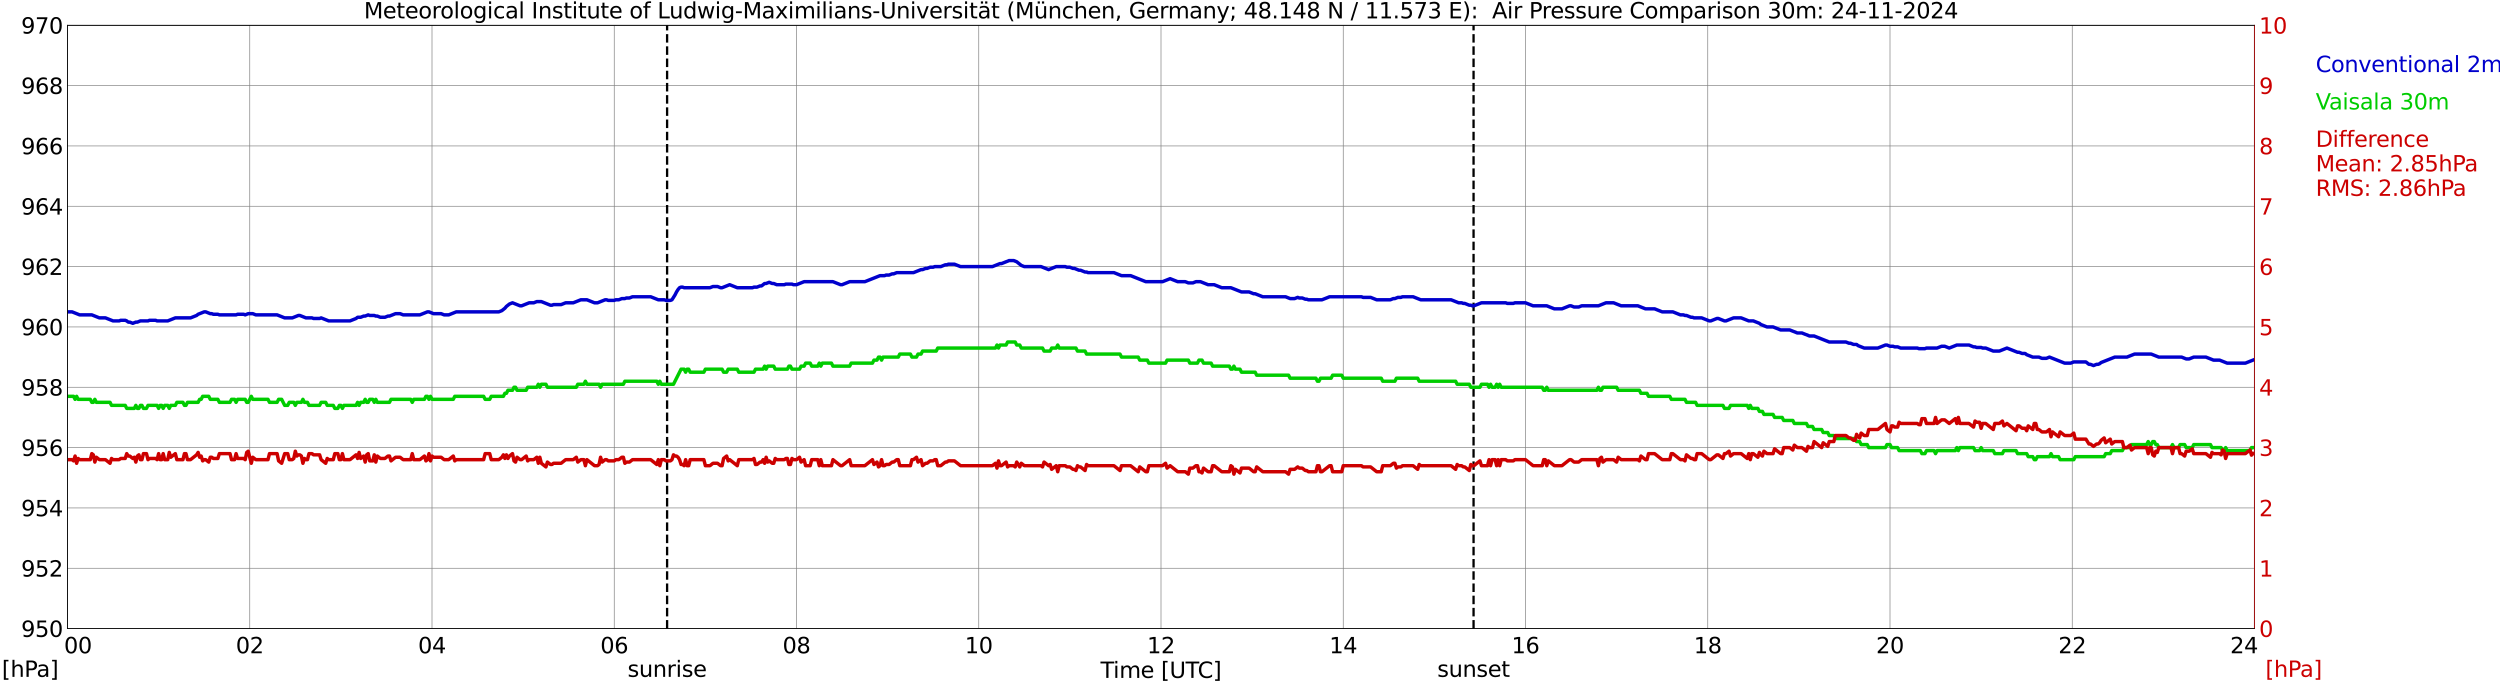 <?xml version="1.0" encoding="utf-8" standalone="no"?>
<!DOCTYPE svg PUBLIC "-//W3C//DTD SVG 1.1//EN"
  "http://www.w3.org/Graphics/SVG/1.1/DTD/svg11.dtd">
<svg xmlns:xlink="http://www.w3.org/1999/xlink" width="1085.4pt" height="296.64pt" viewBox="0 0 1085.4 296.64" xmlns="http://www.w3.org/2000/svg" version="1.1">
 <defs>
  <style type="text/css">*{stroke-linejoin: round; stroke-linecap: butt}</style>
 </defs>
 <g id="figure_1">
  <g id="patch_1">
   <path d="M 0 296.64 
L 1085.4 296.64 
L 1085.4 0 
L 0 0 
z
" style="fill: #ffffff"/>
  </g>
  <g id="axes_1">
   <g id="patch_2">
    <path d="M 29.306 272.909 
L 978.814 272.909 
L 978.814 10.976 
L 29.306 10.976 
z
" style="fill: #ffffff"/>
   </g>
   <g id="patch_3">
    <path d="M 978.814 272.909 
L 978.814 272.909 
L 978.814 10.976 
L 978.814 10.976 
z
" clip-path="url(#p6c97aa58be)" style="fill: #d3d3d3; opacity: 0.25; stroke: #d3d3d3; stroke-linejoin: miter"/>
   </g>
   <g id="matplotlib.axis_1">
    <g id="xtick_1">
     <g id="line2d_1">
      <path d="M 29.306 272.909 
L 29.306 10.976 
" clip-path="url(#p6c97aa58be)" style="fill: none; stroke: #808080; stroke-width: 0.3; stroke-linecap: square"/>
     </g>
     <g id="line2d_2"/>
     <g id="text_1">
      <!--    00 -->
      <g transform="translate(18.733 283.627) scale(0.095 -0.095)">
       <defs>
        <path id="DejaVuSans-20" transform="scale(0.016)"/>
        <path id="DejaVuSans-30" d="M 2034 4250 
Q 1547 4250 1301 3770 
Q 1056 3291 1056 2328 
Q 1056 1369 1301 889 
Q 1547 409 2034 409 
Q 2525 409 2770 889 
Q 3016 1369 3016 2328 
Q 3016 3291 2770 3770 
Q 2525 4250 2034 4250 
z
M 2034 4750 
Q 2819 4750 3233 4129 
Q 3647 3509 3647 2328 
Q 3647 1150 3233 529 
Q 2819 -91 2034 -91 
Q 1250 -91 836 529 
Q 422 1150 422 2328 
Q 422 3509 836 4129 
Q 1250 4750 2034 4750 
z
" transform="scale(0.016)"/>
       </defs>
       <use xlink:href="#DejaVuSans-20"/>
       <use xlink:href="#DejaVuSans-20" transform="translate(31.787 0)"/>
       <use xlink:href="#DejaVuSans-20" transform="translate(63.574 0)"/>
       <use xlink:href="#DejaVuSans-30" transform="translate(95.361 0)"/>
       <use xlink:href="#DejaVuSans-30" transform="translate(158.984 0)"/>
      </g>
     </g>
    </g>
    <g id="xtick_2">
     <g id="line2d_3">
      <path d="M 108.431 272.909 
L 108.431 10.976 
" clip-path="url(#p6c97aa58be)" style="fill: none; stroke: #808080; stroke-width: 0.3; stroke-linecap: square"/>
     </g>
     <g id="line2d_4"/>
     <g id="text_2">
      <!-- 02 -->
      <g transform="translate(102.387 283.627) scale(0.095 -0.095)">
       <defs>
        <path id="DejaVuSans-32" d="M 1228 531 
L 3431 531 
L 3431 0 
L 469 0 
L 469 531 
Q 828 903 1448 1529 
Q 2069 2156 2228 2338 
Q 2531 2678 2651 2914 
Q 2772 3150 2772 3378 
Q 2772 3750 2511 3984 
Q 2250 4219 1831 4219 
Q 1534 4219 1204 4116 
Q 875 4013 500 3803 
L 500 4441 
Q 881 4594 1212 4672 
Q 1544 4750 1819 4750 
Q 2544 4750 2975 4387 
Q 3406 4025 3406 3419 
Q 3406 3131 3298 2873 
Q 3191 2616 2906 2266 
Q 2828 2175 2409 1742 
Q 1991 1309 1228 531 
z
" transform="scale(0.016)"/>
       </defs>
       <use xlink:href="#DejaVuSans-30"/>
       <use xlink:href="#DejaVuSans-32" transform="translate(63.623 0)"/>
      </g>
     </g>
    </g>
    <g id="xtick_3">
     <g id="line2d_5">
      <path d="M 187.557 272.909 
L 187.557 10.976 
" clip-path="url(#p6c97aa58be)" style="fill: none; stroke: #808080; stroke-width: 0.3; stroke-linecap: square"/>
     </g>
     <g id="line2d_6"/>
     <g id="text_3">
      <!-- 04 -->
      <g transform="translate(181.513 283.627) scale(0.095 -0.095)">
       <defs>
        <path id="DejaVuSans-34" d="M 2419 4116 
L 825 1625 
L 2419 1625 
L 2419 4116 
z
M 2253 4666 
L 3047 4666 
L 3047 1625 
L 3713 1625 
L 3713 1100 
L 3047 1100 
L 3047 0 
L 2419 0 
L 2419 1100 
L 313 1100 
L 313 1709 
L 2253 4666 
z
" transform="scale(0.016)"/>
       </defs>
       <use xlink:href="#DejaVuSans-30"/>
       <use xlink:href="#DejaVuSans-34" transform="translate(63.623 0)"/>
      </g>
     </g>
    </g>
    <g id="xtick_4">
     <g id="line2d_7">
      <path d="M 266.683 272.909 
L 266.683 10.976 
" clip-path="url(#p6c97aa58be)" style="fill: none; stroke: #808080; stroke-width: 0.3; stroke-linecap: square"/>
     </g>
     <g id="line2d_8"/>
     <g id="text_4">
      <!-- 06 -->
      <g transform="translate(260.638 283.627) scale(0.095 -0.095)">
       <defs>
        <path id="DejaVuSans-36" d="M 2113 2584 
Q 1688 2584 1439 2293 
Q 1191 2003 1191 1497 
Q 1191 994 1439 701 
Q 1688 409 2113 409 
Q 2538 409 2786 701 
Q 3034 994 3034 1497 
Q 3034 2003 2786 2293 
Q 2538 2584 2113 2584 
z
M 3366 4563 
L 3366 3988 
Q 3128 4100 2886 4159 
Q 2644 4219 2406 4219 
Q 1781 4219 1451 3797 
Q 1122 3375 1075 2522 
Q 1259 2794 1537 2939 
Q 1816 3084 2150 3084 
Q 2853 3084 3261 2657 
Q 3669 2231 3669 1497 
Q 3669 778 3244 343 
Q 2819 -91 2113 -91 
Q 1303 -91 875 529 
Q 447 1150 447 2328 
Q 447 3434 972 4092 
Q 1497 4750 2381 4750 
Q 2619 4750 2861 4703 
Q 3103 4656 3366 4563 
z
" transform="scale(0.016)"/>
       </defs>
       <use xlink:href="#DejaVuSans-30"/>
       <use xlink:href="#DejaVuSans-36" transform="translate(63.623 0)"/>
      </g>
     </g>
    </g>
    <g id="xtick_5">
     <g id="line2d_9">
      <path d="M 345.808 272.909 
L 345.808 10.976 
" clip-path="url(#p6c97aa58be)" style="fill: none; stroke: #808080; stroke-width: 0.3; stroke-linecap: square"/>
     </g>
     <g id="line2d_10"/>
     <g id="text_5">
      <!-- 08 -->
      <g transform="translate(339.764 283.627) scale(0.095 -0.095)">
       <defs>
        <path id="DejaVuSans-38" d="M 2034 2216 
Q 1584 2216 1326 1975 
Q 1069 1734 1069 1313 
Q 1069 891 1326 650 
Q 1584 409 2034 409 
Q 2484 409 2743 651 
Q 3003 894 3003 1313 
Q 3003 1734 2745 1975 
Q 2488 2216 2034 2216 
z
M 1403 2484 
Q 997 2584 770 2862 
Q 544 3141 544 3541 
Q 544 4100 942 4425 
Q 1341 4750 2034 4750 
Q 2731 4750 3128 4425 
Q 3525 4100 3525 3541 
Q 3525 3141 3298 2862 
Q 3072 2584 2669 2484 
Q 3125 2378 3379 2068 
Q 3634 1759 3634 1313 
Q 3634 634 3220 271 
Q 2806 -91 2034 -91 
Q 1263 -91 848 271 
Q 434 634 434 1313 
Q 434 1759 690 2068 
Q 947 2378 1403 2484 
z
M 1172 3481 
Q 1172 3119 1398 2916 
Q 1625 2713 2034 2713 
Q 2441 2713 2670 2916 
Q 2900 3119 2900 3481 
Q 2900 3844 2670 4047 
Q 2441 4250 2034 4250 
Q 1625 4250 1398 4047 
Q 1172 3844 1172 3481 
z
" transform="scale(0.016)"/>
       </defs>
       <use xlink:href="#DejaVuSans-30"/>
       <use xlink:href="#DejaVuSans-38" transform="translate(63.623 0)"/>
      </g>
     </g>
    </g>
    <g id="xtick_6">
     <g id="line2d_11">
      <path d="M 424.934 272.909 
L 424.934 10.976 
" clip-path="url(#p6c97aa58be)" style="fill: none; stroke: #808080; stroke-width: 0.3; stroke-linecap: square"/>
     </g>
     <g id="line2d_12"/>
     <g id="text_6">
      <!-- 10 -->
      <g transform="translate(418.89 283.627) scale(0.095 -0.095)">
       <defs>
        <path id="DejaVuSans-31" d="M 794 531 
L 1825 531 
L 1825 4091 
L 703 3866 
L 703 4441 
L 1819 4666 
L 2450 4666 
L 2450 531 
L 3481 531 
L 3481 0 
L 794 0 
L 794 531 
z
" transform="scale(0.016)"/>
       </defs>
       <use xlink:href="#DejaVuSans-31"/>
       <use xlink:href="#DejaVuSans-30" transform="translate(63.623 0)"/>
      </g>
     </g>
    </g>
    <g id="xtick_7">
     <g id="line2d_13">
      <path d="M 504.06 272.909 
L 504.06 10.976 
" clip-path="url(#p6c97aa58be)" style="fill: none; stroke: #808080; stroke-width: 0.3; stroke-linecap: square"/>
     </g>
     <g id="line2d_14"/>
     <g id="text_7">
      <!-- 12 -->
      <g transform="translate(498.015 283.627) scale(0.095 -0.095)">
       <use xlink:href="#DejaVuSans-31"/>
       <use xlink:href="#DejaVuSans-32" transform="translate(63.623 0)"/>
      </g>
     </g>
    </g>
    <g id="xtick_8">
     <g id="line2d_15">
      <path d="M 583.185 272.909 
L 583.185 10.976 
" clip-path="url(#p6c97aa58be)" style="fill: none; stroke: #808080; stroke-width: 0.3; stroke-linecap: square"/>
     </g>
     <g id="line2d_16"/>
     <g id="text_8">
      <!-- 14 -->
      <g transform="translate(577.141 283.627) scale(0.095 -0.095)">
       <use xlink:href="#DejaVuSans-31"/>
       <use xlink:href="#DejaVuSans-34" transform="translate(63.623 0)"/>
      </g>
     </g>
    </g>
    <g id="xtick_9">
     <g id="line2d_17">
      <path d="M 662.311 272.909 
L 662.311 10.976 
" clip-path="url(#p6c97aa58be)" style="fill: none; stroke: #808080; stroke-width: 0.3; stroke-linecap: square"/>
     </g>
     <g id="line2d_18"/>
     <g id="text_9">
      <!-- 16 -->
      <g transform="translate(656.267 283.627) scale(0.095 -0.095)">
       <use xlink:href="#DejaVuSans-31"/>
       <use xlink:href="#DejaVuSans-36" transform="translate(63.623 0)"/>
      </g>
     </g>
    </g>
    <g id="xtick_10">
     <g id="line2d_19">
      <path d="M 741.437 272.909 
L 741.437 10.976 
" clip-path="url(#p6c97aa58be)" style="fill: none; stroke: #808080; stroke-width: 0.3; stroke-linecap: square"/>
     </g>
     <g id="line2d_20"/>
     <g id="text_10">
      <!-- 18 -->
      <g transform="translate(735.392 283.627) scale(0.095 -0.095)">
       <use xlink:href="#DejaVuSans-31"/>
       <use xlink:href="#DejaVuSans-38" transform="translate(63.623 0)"/>
      </g>
     </g>
    </g>
    <g id="xtick_11">
     <g id="line2d_21">
      <path d="M 820.562 272.909 
L 820.562 10.976 
" clip-path="url(#p6c97aa58be)" style="fill: none; stroke: #808080; stroke-width: 0.3; stroke-linecap: square"/>
     </g>
     <g id="line2d_22"/>
     <g id="text_11">
      <!-- 20 -->
      <g transform="translate(814.518 283.627) scale(0.095 -0.095)">
       <use xlink:href="#DejaVuSans-32"/>
       <use xlink:href="#DejaVuSans-30" transform="translate(63.623 0)"/>
      </g>
     </g>
    </g>
    <g id="xtick_12">
     <g id="line2d_23">
      <path d="M 899.688 272.909 
L 899.688 10.976 
" clip-path="url(#p6c97aa58be)" style="fill: none; stroke: #808080; stroke-width: 0.3; stroke-linecap: square"/>
     </g>
     <g id="line2d_24"/>
     <g id="text_12">
      <!-- 22 -->
      <g transform="translate(893.644 283.627) scale(0.095 -0.095)">
       <use xlink:href="#DejaVuSans-32"/>
       <use xlink:href="#DejaVuSans-32" transform="translate(63.623 0)"/>
      </g>
     </g>
    </g>
    <g id="xtick_13">
     <g id="line2d_25">
      <path d="M 978.814 272.909 
L 978.814 10.976 
" clip-path="url(#p6c97aa58be)" style="fill: none; stroke: #808080; stroke-width: 0.3; stroke-linecap: square"/>
     </g>
     <g id="line2d_26"/>
     <g id="text_13">
      <!-- 24    -->
      <g transform="translate(968.241 283.627) scale(0.095 -0.095)">
       <use xlink:href="#DejaVuSans-32"/>
       <use xlink:href="#DejaVuSans-34" transform="translate(63.623 0)"/>
       <use xlink:href="#DejaVuSans-20" transform="translate(127.246 0)"/>
       <use xlink:href="#DejaVuSans-20" transform="translate(159.033 0)"/>
       <use xlink:href="#DejaVuSans-20" transform="translate(190.82 0)"/>
      </g>
     </g>
    </g>
    <g id="text_14">
     <!-- Time [UTC] -->
     <g transform="translate(477.806 294.322) scale(0.095 -0.095)">
      <defs>
       <path id="DejaVuSans-54" d="M -19 4666 
L 3928 4666 
L 3928 4134 
L 2272 4134 
L 2272 0 
L 1638 0 
L 1638 4134 
L -19 4134 
L -19 4666 
z
" transform="scale(0.016)"/>
       <path id="DejaVuSans-69" d="M 603 3500 
L 1178 3500 
L 1178 0 
L 603 0 
L 603 3500 
z
M 603 4863 
L 1178 4863 
L 1178 4134 
L 603 4134 
L 603 4863 
z
" transform="scale(0.016)"/>
       <path id="DejaVuSans-6d" d="M 3328 2828 
Q 3544 3216 3844 3400 
Q 4144 3584 4550 3584 
Q 5097 3584 5394 3201 
Q 5691 2819 5691 2113 
L 5691 0 
L 5113 0 
L 5113 2094 
Q 5113 2597 4934 2840 
Q 4756 3084 4391 3084 
Q 3944 3084 3684 2787 
Q 3425 2491 3425 1978 
L 3425 0 
L 2847 0 
L 2847 2094 
Q 2847 2600 2669 2842 
Q 2491 3084 2119 3084 
Q 1678 3084 1418 2786 
Q 1159 2488 1159 1978 
L 1159 0 
L 581 0 
L 581 3500 
L 1159 3500 
L 1159 2956 
Q 1356 3278 1631 3431 
Q 1906 3584 2284 3584 
Q 2666 3584 2933 3390 
Q 3200 3197 3328 2828 
z
" transform="scale(0.016)"/>
       <path id="DejaVuSans-65" d="M 3597 1894 
L 3597 1613 
L 953 1613 
Q 991 1019 1311 708 
Q 1631 397 2203 397 
Q 2534 397 2845 478 
Q 3156 559 3463 722 
L 3463 178 
Q 3153 47 2828 -22 
Q 2503 -91 2169 -91 
Q 1331 -91 842 396 
Q 353 884 353 1716 
Q 353 2575 817 3079 
Q 1281 3584 2069 3584 
Q 2775 3584 3186 3129 
Q 3597 2675 3597 1894 
z
M 3022 2063 
Q 3016 2534 2758 2815 
Q 2500 3097 2075 3097 
Q 1594 3097 1305 2825 
Q 1016 2553 972 2059 
L 3022 2063 
z
" transform="scale(0.016)"/>
       <path id="DejaVuSans-5b" d="M 550 4863 
L 1875 4863 
L 1875 4416 
L 1125 4416 
L 1125 -397 
L 1875 -397 
L 1875 -844 
L 550 -844 
L 550 4863 
z
" transform="scale(0.016)"/>
       <path id="DejaVuSans-55" d="M 556 4666 
L 1191 4666 
L 1191 1831 
Q 1191 1081 1462 751 
Q 1734 422 2344 422 
Q 2950 422 3222 751 
Q 3494 1081 3494 1831 
L 3494 4666 
L 4128 4666 
L 4128 1753 
Q 4128 841 3676 375 
Q 3225 -91 2344 -91 
Q 1459 -91 1007 375 
Q 556 841 556 1753 
L 556 4666 
z
" transform="scale(0.016)"/>
       <path id="DejaVuSans-43" d="M 4122 4306 
L 4122 3641 
Q 3803 3938 3442 4084 
Q 3081 4231 2675 4231 
Q 1875 4231 1450 3742 
Q 1025 3253 1025 2328 
Q 1025 1406 1450 917 
Q 1875 428 2675 428 
Q 3081 428 3442 575 
Q 3803 722 4122 1019 
L 4122 359 
Q 3791 134 3420 21 
Q 3050 -91 2638 -91 
Q 1578 -91 968 557 
Q 359 1206 359 2328 
Q 359 3453 968 4101 
Q 1578 4750 2638 4750 
Q 3056 4750 3426 4639 
Q 3797 4528 4122 4306 
z
" transform="scale(0.016)"/>
       <path id="DejaVuSans-5d" d="M 1947 4863 
L 1947 -844 
L 622 -844 
L 622 -397 
L 1369 -397 
L 1369 4416 
L 622 4416 
L 622 4863 
L 1947 4863 
z
" transform="scale(0.016)"/>
      </defs>
      <use xlink:href="#DejaVuSans-54"/>
      <use xlink:href="#DejaVuSans-69" transform="translate(57.959 0)"/>
      <use xlink:href="#DejaVuSans-6d" transform="translate(85.742 0)"/>
      <use xlink:href="#DejaVuSans-65" transform="translate(183.154 0)"/>
      <use xlink:href="#DejaVuSans-20" transform="translate(244.678 0)"/>
      <use xlink:href="#DejaVuSans-5b" transform="translate(276.465 0)"/>
      <use xlink:href="#DejaVuSans-55" transform="translate(315.479 0)"/>
      <use xlink:href="#DejaVuSans-54" transform="translate(388.672 0)"/>
      <use xlink:href="#DejaVuSans-43" transform="translate(443.881 0)"/>
      <use xlink:href="#DejaVuSans-5d" transform="translate(513.705 0)"/>
     </g>
    </g>
   </g>
   <g id="matplotlib.axis_2">
    <g id="ytick_1">
     <g id="line2d_27">
      <path d="M 29.306 272.909 
L 978.814 272.909 
" clip-path="url(#p6c97aa58be)" style="fill: none; stroke: #808080; stroke-width: 0.3; stroke-linecap: square"/>
     </g>
     <g id="line2d_28"/>
     <g id="text_15">
      <!-- 950 -->
      <g transform="translate(9.173 276.518) scale(0.095 -0.095)">
       <defs>
        <path id="DejaVuSans-39" d="M 703 97 
L 703 672 
Q 941 559 1184 500 
Q 1428 441 1663 441 
Q 2288 441 2617 861 
Q 2947 1281 2994 2138 
Q 2813 1869 2534 1725 
Q 2256 1581 1919 1581 
Q 1219 1581 811 2004 
Q 403 2428 403 3163 
Q 403 3881 828 4315 
Q 1253 4750 1959 4750 
Q 2769 4750 3195 4129 
Q 3622 3509 3622 2328 
Q 3622 1225 3098 567 
Q 2575 -91 1691 -91 
Q 1453 -91 1209 -44 
Q 966 3 703 97 
z
M 1959 2075 
Q 2384 2075 2632 2365 
Q 2881 2656 2881 3163 
Q 2881 3666 2632 3958 
Q 2384 4250 1959 4250 
Q 1534 4250 1286 3958 
Q 1038 3666 1038 3163 
Q 1038 2656 1286 2365 
Q 1534 2075 1959 2075 
z
" transform="scale(0.016)"/>
        <path id="DejaVuSans-35" d="M 691 4666 
L 3169 4666 
L 3169 4134 
L 1269 4134 
L 1269 2991 
Q 1406 3038 1543 3061 
Q 1681 3084 1819 3084 
Q 2600 3084 3056 2656 
Q 3513 2228 3513 1497 
Q 3513 744 3044 326 
Q 2575 -91 1722 -91 
Q 1428 -91 1123 -41 
Q 819 9 494 109 
L 494 744 
Q 775 591 1075 516 
Q 1375 441 1709 441 
Q 2250 441 2565 725 
Q 2881 1009 2881 1497 
Q 2881 1984 2565 2268 
Q 2250 2553 1709 2553 
Q 1456 2553 1204 2497 
Q 953 2441 691 2322 
L 691 4666 
z
" transform="scale(0.016)"/>
       </defs>
       <use xlink:href="#DejaVuSans-39"/>
       <use xlink:href="#DejaVuSans-35" transform="translate(63.623 0)"/>
       <use xlink:href="#DejaVuSans-30" transform="translate(127.246 0)"/>
      </g>
     </g>
    </g>
    <g id="ytick_2">
     <g id="line2d_29">
      <path d="M 29.306 246.715 
L 978.814 246.715 
" clip-path="url(#p6c97aa58be)" style="fill: none; stroke: #808080; stroke-width: 0.3; stroke-linecap: square"/>
     </g>
     <g id="line2d_30"/>
     <g id="text_16">
      <!-- 952 -->
      <g transform="translate(9.173 250.325) scale(0.095 -0.095)">
       <use xlink:href="#DejaVuSans-39"/>
       <use xlink:href="#DejaVuSans-35" transform="translate(63.623 0)"/>
       <use xlink:href="#DejaVuSans-32" transform="translate(127.246 0)"/>
      </g>
     </g>
    </g>
    <g id="ytick_3">
     <g id="line2d_31">
      <path d="M 29.306 220.522 
L 978.814 220.522 
" clip-path="url(#p6c97aa58be)" style="fill: none; stroke: #808080; stroke-width: 0.3; stroke-linecap: square"/>
     </g>
     <g id="line2d_32"/>
     <g id="text_17">
      <!-- 954 -->
      <g transform="translate(9.173 224.131) scale(0.095 -0.095)">
       <use xlink:href="#DejaVuSans-39"/>
       <use xlink:href="#DejaVuSans-35" transform="translate(63.623 0)"/>
       <use xlink:href="#DejaVuSans-34" transform="translate(127.246 0)"/>
      </g>
     </g>
    </g>
    <g id="ytick_4">
     <g id="line2d_33">
      <path d="M 29.306 194.329 
L 978.814 194.329 
" clip-path="url(#p6c97aa58be)" style="fill: none; stroke: #808080; stroke-width: 0.3; stroke-linecap: square"/>
     </g>
     <g id="line2d_34"/>
     <g id="text_18">
      <!-- 956 -->
      <g transform="translate(9.173 197.938) scale(0.095 -0.095)">
       <use xlink:href="#DejaVuSans-39"/>
       <use xlink:href="#DejaVuSans-35" transform="translate(63.623 0)"/>
       <use xlink:href="#DejaVuSans-36" transform="translate(127.246 0)"/>
      </g>
     </g>
    </g>
    <g id="ytick_5">
     <g id="line2d_35">
      <path d="M 29.306 168.136 
L 978.814 168.136 
" clip-path="url(#p6c97aa58be)" style="fill: none; stroke: #808080; stroke-width: 0.3; stroke-linecap: square"/>
     </g>
     <g id="line2d_36"/>
     <g id="text_19">
      <!-- 958 -->
      <g transform="translate(9.173 171.745) scale(0.095 -0.095)">
       <use xlink:href="#DejaVuSans-39"/>
       <use xlink:href="#DejaVuSans-35" transform="translate(63.623 0)"/>
       <use xlink:href="#DejaVuSans-38" transform="translate(127.246 0)"/>
      </g>
     </g>
    </g>
    <g id="ytick_6">
     <g id="line2d_37">
      <path d="M 29.306 141.942 
L 978.814 141.942 
" clip-path="url(#p6c97aa58be)" style="fill: none; stroke: #808080; stroke-width: 0.3; stroke-linecap: square"/>
     </g>
     <g id="line2d_38"/>
     <g id="text_20">
      <!-- 960 -->
      <g transform="translate(9.173 145.551) scale(0.095 -0.095)">
       <use xlink:href="#DejaVuSans-39"/>
       <use xlink:href="#DejaVuSans-36" transform="translate(63.623 0)"/>
       <use xlink:href="#DejaVuSans-30" transform="translate(127.246 0)"/>
      </g>
     </g>
    </g>
    <g id="ytick_7">
     <g id="line2d_39">
      <path d="M 29.306 115.749 
L 978.814 115.749 
" clip-path="url(#p6c97aa58be)" style="fill: none; stroke: #808080; stroke-width: 0.3; stroke-linecap: square"/>
     </g>
     <g id="line2d_40"/>
     <g id="text_21">
      <!-- 962 -->
      <g transform="translate(9.173 119.358) scale(0.095 -0.095)">
       <use xlink:href="#DejaVuSans-39"/>
       <use xlink:href="#DejaVuSans-36" transform="translate(63.623 0)"/>
       <use xlink:href="#DejaVuSans-32" transform="translate(127.246 0)"/>
      </g>
     </g>
    </g>
    <g id="ytick_8">
     <g id="line2d_41">
      <path d="M 29.306 89.556 
L 978.814 89.556 
" clip-path="url(#p6c97aa58be)" style="fill: none; stroke: #808080; stroke-width: 0.3; stroke-linecap: square"/>
     </g>
     <g id="line2d_42"/>
     <g id="text_22">
      <!-- 964 -->
      <g transform="translate(9.173 93.165) scale(0.095 -0.095)">
       <use xlink:href="#DejaVuSans-39"/>
       <use xlink:href="#DejaVuSans-36" transform="translate(63.623 0)"/>
       <use xlink:href="#DejaVuSans-34" transform="translate(127.246 0)"/>
      </g>
     </g>
    </g>
    <g id="ytick_9">
     <g id="line2d_43">
      <path d="M 29.306 63.362 
L 978.814 63.362 
" clip-path="url(#p6c97aa58be)" style="fill: none; stroke: #808080; stroke-width: 0.3; stroke-linecap: square"/>
     </g>
     <g id="line2d_44"/>
     <g id="text_23">
      <!-- 966 -->
      <g transform="translate(9.173 66.972) scale(0.095 -0.095)">
       <use xlink:href="#DejaVuSans-39"/>
       <use xlink:href="#DejaVuSans-36" transform="translate(63.623 0)"/>
       <use xlink:href="#DejaVuSans-36" transform="translate(127.246 0)"/>
      </g>
     </g>
    </g>
    <g id="ytick_10">
     <g id="line2d_45">
      <path d="M 29.306 37.169 
L 978.814 37.169 
" clip-path="url(#p6c97aa58be)" style="fill: none; stroke: #808080; stroke-width: 0.3; stroke-linecap: square"/>
     </g>
     <g id="line2d_46"/>
     <g id="text_24">
      <!-- 968 -->
      <g transform="translate(9.173 40.778) scale(0.095 -0.095)">
       <use xlink:href="#DejaVuSans-39"/>
       <use xlink:href="#DejaVuSans-36" transform="translate(63.623 0)"/>
       <use xlink:href="#DejaVuSans-38" transform="translate(127.246 0)"/>
      </g>
     </g>
    </g>
    <g id="ytick_11">
     <g id="line2d_47">
      <path d="M 29.306 10.976 
L 978.814 10.976 
" clip-path="url(#p6c97aa58be)" style="fill: none; stroke: #808080; stroke-width: 0.3; stroke-linecap: square"/>
     </g>
     <g id="line2d_48"/>
     <g id="text_25">
      <!-- 970 -->
      <g transform="translate(9.173 14.585) scale(0.095 -0.095)">
       <defs>
        <path id="DejaVuSans-37" d="M 525 4666 
L 3525 4666 
L 3525 4397 
L 1831 0 
L 1172 0 
L 2766 4134 
L 525 4134 
L 525 4666 
z
" transform="scale(0.016)"/>
       </defs>
       <use xlink:href="#DejaVuSans-39"/>
       <use xlink:href="#DejaVuSans-37" transform="translate(63.623 0)"/>
       <use xlink:href="#DejaVuSans-30" transform="translate(127.246 0)"/>
      </g>
     </g>
    </g>
   </g>
   <g id="line2d_49">
    <path d="M 289.629 272.909 
L 289.629 10.976 
" clip-path="url(#p6c97aa58be)" style="fill: none; stroke-dasharray: 3.7,1.6; stroke-dashoffset: 0; stroke: #000000"/>
   </g>
   <g id="line2d_50">
    <path d="M 639.76 272.909 
L 639.76 10.976 
" clip-path="url(#p6c97aa58be)" style="fill: none; stroke-dasharray: 3.7,1.6; stroke-dashoffset: 0; stroke: #000000"/>
   </g>
   <g id="line2d_51">
    <path d="M 29.306 135.394 
L 31.284 135.394 
L 34.581 136.704 
L 39.856 136.704 
L 43.153 138.013 
L 45.79 138.013 
L 49.087 139.323 
L 51.725 139.323 
L 52.384 139.061 
L 54.362 139.061 
L 55.022 139.323 
L 55.681 139.847 
L 56.34 139.847 
L 57.659 140.371 
L 58.978 139.847 
L 59.637 139.847 
L 60.956 139.323 
L 64.253 139.323 
L 64.912 139.061 
L 67.55 139.061 
L 68.209 139.323 
L 72.825 139.323 
L 76.122 138.013 
L 82.716 138.013 
L 85.353 136.966 
L 86.013 136.442 
L 88.65 135.394 
L 89.309 135.394 
L 91.288 136.18 
L 91.947 136.18 
L 92.606 136.442 
L 94.584 136.442 
L 95.244 136.704 
L 102.497 136.704 
L 103.156 136.442 
L 105.794 136.442 
L 106.453 136.704 
L 107.772 136.18 
L 109.75 136.18 
L 111.069 136.704 
L 120.3 136.704 
L 123.597 138.013 
L 126.894 138.013 
L 129.532 136.966 
L 130.191 136.966 
L 132.829 138.013 
L 135.466 138.013 
L 136.125 138.275 
L 138.763 138.275 
L 139.422 138.013 
L 142.719 139.323 
L 151.951 139.323 
L 154.588 138.275 
L 155.247 137.751 
L 156.566 137.751 
L 157.885 137.227 
L 158.544 137.227 
L 159.863 136.704 
L 160.523 136.966 
L 162.501 136.966 
L 163.16 137.227 
L 163.819 137.227 
L 165.138 137.751 
L 167.116 137.751 
L 168.435 137.227 
L 169.094 137.227 
L 171.732 136.18 
L 173.71 136.18 
L 175.029 136.704 
L 182.282 136.704 
L 185.579 135.394 
L 186.238 135.394 
L 188.216 136.18 
L 191.513 136.18 
L 192.832 136.704 
L 194.81 136.704 
L 198.107 135.394 
L 216.57 135.394 
L 217.889 134.87 
L 219.207 133.822 
L 219.867 133.037 
L 221.186 131.989 
L 222.504 131.465 
L 225.801 132.775 
L 226.461 132.775 
L 229.757 131.465 
L 231.736 131.465 
L 233.054 130.941 
L 235.033 130.941 
L 238.989 132.513 
L 239.648 132.513 
L 240.308 132.251 
L 243.604 132.251 
L 245.583 131.465 
L 248.88 131.465 
L 252.176 130.155 
L 254.814 130.155 
L 258.111 131.465 
L 259.43 131.465 
L 262.726 130.155 
L 263.386 130.155 
L 264.045 130.417 
L 266.683 130.417 
L 267.342 130.155 
L 268.661 130.155 
L 269.98 129.631 
L 271.298 129.631 
L 271.958 129.369 
L 273.277 129.369 
L 274.595 128.846 
L 282.508 128.846 
L 285.805 130.155 
L 288.442 130.155 
L 289.102 130.417 
L 291.08 130.417 
L 291.739 130.155 
L 293.058 128.06 
L 293.717 126.75 
L 294.377 125.702 
L 295.036 124.917 
L 295.696 124.655 
L 296.355 124.655 
L 297.014 124.917 
L 308.224 124.917 
L 309.543 124.393 
L 311.521 124.393 
L 312.839 124.917 
L 313.499 124.917 
L 316.796 123.607 
L 320.093 124.917 
L 326.686 124.917 
L 327.346 124.655 
L 328.665 124.655 
L 329.983 124.131 
L 330.643 124.131 
L 331.961 123.083 
L 332.621 123.083 
L 333.94 122.559 
L 335.258 123.083 
L 335.918 123.083 
L 337.236 123.607 
L 340.533 123.607 
L 341.193 123.345 
L 343.83 123.345 
L 344.49 123.607 
L 345.808 123.607 
L 349.105 122.297 
L 361.634 122.297 
L 364.93 123.607 
L 365.59 123.607 
L 368.887 122.297 
L 375.481 122.297 
L 382.074 119.678 
L 384.053 119.678 
L 384.712 119.416 
L 386.031 119.416 
L 387.349 118.892 
L 388.009 118.892 
L 389.328 118.368 
L 396.581 118.368 
L 399.878 117.059 
L 400.537 117.059 
L 401.856 116.535 
L 402.515 116.535 
L 403.834 116.011 
L 405.153 116.011 
L 405.812 115.749 
L 408.45 115.749 
L 410.428 114.963 
L 411.087 114.963 
L 411.746 114.701 
L 414.384 114.701 
L 417.022 115.749 
L 430.869 115.749 
L 434.165 114.439 
L 434.825 114.439 
L 438.122 113.13 
L 440.1 113.13 
L 441.419 113.653 
L 443.397 115.225 
L 444.716 115.749 
L 451.969 115.749 
L 455.266 117.059 
L 458.563 115.749 
L 462.519 115.749 
L 463.178 116.011 
L 464.497 116.011 
L 465.816 116.535 
L 466.475 116.535 
L 468.453 117.321 
L 469.113 117.321 
L 471.091 118.106 
L 471.75 118.106 
L 472.409 118.368 
L 483.619 118.368 
L 486.916 119.678 
L 490.872 119.678 
L 497.466 122.297 
L 504.719 122.297 
L 508.016 120.988 
L 511.313 122.297 
L 514.61 122.297 
L 515.929 122.821 
L 517.907 122.821 
L 519.226 122.297 
L 521.204 122.297 
L 524.501 123.607 
L 527.138 123.607 
L 530.435 124.917 
L 534.391 124.917 
L 539.007 126.75 
L 542.304 126.75 
L 544.282 127.536 
L 544.941 127.536 
L 548.238 128.846 
L 558.129 128.846 
L 560.107 129.631 
L 562.085 129.631 
L 563.404 129.108 
L 564.063 129.369 
L 565.382 129.369 
L 566.701 129.893 
L 567.36 129.893 
L 568.02 130.155 
L 573.954 130.155 
L 577.251 128.846 
L 591.098 128.846 
L 591.757 129.108 
L 595.054 129.108 
L 597.692 130.155 
L 603.626 130.155 
L 604.945 129.631 
L 605.604 129.631 
L 606.923 129.108 
L 608.242 129.108 
L 608.901 128.846 
L 613.517 128.846 
L 616.814 130.155 
L 630.001 130.155 
L 633.298 131.465 
L 634.617 131.465 
L 635.276 131.727 
L 635.936 131.727 
L 637.914 132.513 
L 638.573 132.513 
L 639.233 132.775 
L 639.892 132.775 
L 643.189 131.465 
L 653.739 131.465 
L 654.399 131.727 
L 657.036 131.727 
L 657.695 131.465 
L 662.311 131.465 
L 665.608 132.775 
L 671.542 132.775 
L 674.839 134.084 
L 678.136 134.084 
L 681.433 132.775 
L 682.092 132.775 
L 683.411 133.298 
L 685.389 133.298 
L 686.708 132.775 
L 693.961 132.775 
L 697.258 131.465 
L 700.555 131.465 
L 703.852 132.775 
L 711.105 132.775 
L 714.402 134.084 
L 718.358 134.084 
L 721.655 135.394 
L 726.271 135.394 
L 729.568 136.704 
L 730.887 136.704 
L 731.546 136.966 
L 732.205 136.966 
L 734.184 137.751 
L 734.843 137.751 
L 735.502 138.013 
L 738.799 138.013 
L 742.096 139.323 
L 742.756 139.323 
L 745.393 138.275 
L 746.052 138.275 
L 748.69 139.323 
L 749.349 139.323 
L 752.646 138.013 
L 755.943 138.013 
L 759.24 139.323 
L 761.218 139.323 
L 763.856 140.371 
L 764.515 140.895 
L 767.153 141.942 
L 769.79 141.942 
L 773.087 143.252 
L 777.043 143.252 
L 780.34 144.562 
L 782.318 144.562 
L 785.615 145.871 
L 787.593 145.871 
L 794.187 148.491 
L 801.44 148.491 
L 802.759 149.014 
L 803.419 149.014 
L 804.737 149.538 
L 806.056 149.538 
L 806.715 150.062 
L 809.353 151.11 
L 815.287 151.11 
L 818.584 149.8 
L 819.244 149.8 
L 820.562 150.324 
L 821.881 150.324 
L 822.541 150.586 
L 823.859 150.586 
L 825.178 151.11 
L 832.431 151.11 
L 833.091 151.372 
L 835.728 151.372 
L 836.388 151.11 
L 841.003 151.11 
L 842.981 150.324 
L 844.3 150.324 
L 846.278 151.11 
L 849.575 149.8 
L 854.85 149.8 
L 856.828 150.586 
L 857.488 150.586 
L 858.147 150.848 
L 860.125 150.848 
L 860.785 151.11 
L 862.103 151.11 
L 865.4 152.42 
L 868.038 152.42 
L 871.335 151.11 
L 875.95 152.943 
L 876.61 152.943 
L 877.929 153.467 
L 879.247 153.467 
L 879.907 153.991 
L 882.544 155.039 
L 885.182 155.039 
L 886.5 155.563 
L 888.479 155.563 
L 889.797 155.039 
L 896.391 157.658 
L 899.029 157.658 
L 900.347 157.134 
L 905.622 157.134 
L 906.941 158.182 
L 907.601 158.182 
L 908.919 158.706 
L 910.238 158.182 
L 910.898 158.182 
L 911.557 157.92 
L 912.216 157.396 
L 918.151 155.039 
L 923.426 155.039 
L 926.723 153.729 
L 933.976 153.729 
L 937.273 155.039 
L 947.163 155.039 
L 949.142 155.825 
L 950.46 155.825 
L 952.438 155.039 
L 957.714 155.039 
L 961.01 156.349 
L 963.648 156.349 
L 966.945 157.658 
L 974.857 157.658 
L 978.154 156.349 
L 978.154 156.349 
" clip-path="url(#p6c97aa58be)" style="fill: none; stroke: #0000cc; stroke-width: 1.5; stroke-linecap: square"/>
   </g>
   <g id="line2d_52">
    <path d="M 29.965 172.065 
L 31.943 172.065 
L 32.603 173.374 
L 33.262 172.065 
L 33.921 173.374 
L 39.197 173.374 
L 39.856 174.684 
L 40.515 174.684 
L 41.175 173.374 
L 41.834 174.684 
L 47.768 174.684 
L 48.428 175.994 
L 54.362 175.994 
L 55.022 177.303 
L 58.319 177.303 
L 58.978 175.994 
L 59.637 177.303 
L 60.297 177.303 
L 60.956 175.994 
L 61.615 175.994 
L 62.275 177.303 
L 63.594 177.303 
L 64.253 175.994 
L 68.209 175.994 
L 68.869 177.303 
L 69.528 175.994 
L 70.187 175.994 
L 70.847 177.303 
L 71.506 175.994 
L 72.825 175.994 
L 73.484 177.303 
L 74.144 175.994 
L 76.122 175.994 
L 76.781 174.684 
L 79.419 174.684 
L 80.078 175.994 
L 80.737 175.994 
L 81.397 174.684 
L 86.013 174.684 
L 86.672 173.374 
L 87.331 173.374 
L 87.991 172.065 
L 90.628 172.065 
L 91.288 173.374 
L 94.584 173.374 
L 95.244 174.684 
L 99.86 174.684 
L 100.519 173.374 
L 101.838 173.374 
L 102.497 174.684 
L 103.156 173.374 
L 106.453 173.374 
L 107.113 174.684 
L 107.772 174.684 
L 109.091 172.065 
L 109.75 173.374 
L 116.344 173.374 
L 117.003 174.684 
L 120.3 174.684 
L 120.96 173.374 
L 122.278 173.374 
L 123.597 175.994 
L 124.916 175.994 
L 125.575 174.684 
L 127.553 174.684 
L 128.213 175.994 
L 128.872 174.684 
L 130.85 174.684 
L 131.51 173.374 
L 132.169 174.684 
L 133.488 174.684 
L 134.147 175.994 
L 138.763 175.994 
L 139.422 174.684 
L 141.4 174.684 
L 142.06 175.994 
L 144.697 175.994 
L 145.357 177.303 
L 146.676 177.303 
L 147.335 175.994 
L 147.994 175.994 
L 148.654 177.303 
L 149.313 175.994 
L 154.588 175.994 
L 155.247 174.684 
L 155.907 175.994 
L 156.566 174.684 
L 157.885 174.684 
L 158.544 173.374 
L 159.204 174.684 
L 159.863 174.684 
L 160.523 173.374 
L 161.841 173.374 
L 162.501 174.684 
L 163.16 173.374 
L 163.819 174.684 
L 169.094 174.684 
L 169.754 173.374 
L 178.326 173.374 
L 178.985 174.684 
L 179.645 173.374 
L 184.26 173.374 
L 184.92 172.065 
L 185.579 172.065 
L 186.238 173.374 
L 186.898 172.065 
L 187.557 173.374 
L 196.788 173.374 
L 197.448 172.065 
L 209.976 172.065 
L 210.635 173.374 
L 212.614 173.374 
L 213.273 172.065 
L 218.548 172.065 
L 219.207 170.755 
L 219.867 170.755 
L 220.526 169.445 
L 222.504 169.445 
L 223.164 168.136 
L 223.823 168.136 
L 224.482 169.445 
L 228.439 169.445 
L 229.098 168.136 
L 233.054 168.136 
L 233.714 166.826 
L 234.373 168.136 
L 235.033 166.826 
L 237.011 166.826 
L 237.67 168.136 
L 250.198 168.136 
L 250.858 166.826 
L 253.495 166.826 
L 254.155 165.516 
L 254.814 166.826 
L 260.089 166.826 
L 260.748 168.136 
L 261.408 166.826 
L 270.639 166.826 
L 271.298 165.516 
L 285.145 165.516 
L 285.805 166.826 
L 286.464 165.516 
L 287.124 166.826 
L 292.399 166.826 
L 295.696 160.278 
L 297.014 160.278 
L 297.674 161.587 
L 298.333 160.278 
L 298.992 160.278 
L 299.652 161.587 
L 305.586 161.587 
L 306.246 160.278 
L 313.499 160.278 
L 314.158 161.587 
L 315.477 161.587 
L 316.136 160.278 
L 320.093 160.278 
L 320.752 161.587 
L 327.346 161.587 
L 328.005 160.278 
L 331.302 160.278 
L 331.961 158.968 
L 332.621 160.278 
L 333.28 158.968 
L 335.918 158.968 
L 336.577 160.278 
L 341.852 160.278 
L 342.512 158.968 
L 343.171 158.968 
L 343.83 160.278 
L 347.127 160.278 
L 347.787 158.968 
L 349.105 158.968 
L 349.765 157.658 
L 351.743 157.658 
L 352.402 158.968 
L 355.04 158.968 
L 355.699 157.658 
L 356.359 158.968 
L 357.018 157.658 
L 360.974 157.658 
L 361.634 158.968 
L 368.887 158.968 
L 369.546 157.658 
L 378.777 157.658 
L 379.437 156.349 
L 380.756 156.349 
L 381.415 155.039 
L 382.074 155.039 
L 382.734 156.349 
L 383.393 155.039 
L 389.987 155.039 
L 390.646 153.729 
L 395.262 153.729 
L 395.921 155.039 
L 397.899 155.039 
L 398.559 153.729 
L 399.878 153.729 
L 400.537 152.42 
L 406.471 152.42 
L 407.131 151.11 
L 432.187 151.11 
L 432.847 149.8 
L 433.506 151.11 
L 434.165 149.8 
L 436.803 149.8 
L 437.462 148.491 
L 440.759 148.491 
L 441.419 149.8 
L 442.737 149.8 
L 443.397 151.11 
L 452.628 151.11 
L 453.287 152.42 
L 455.925 152.42 
L 456.584 151.11 
L 458.563 151.11 
L 459.222 149.8 
L 459.881 151.11 
L 467.134 151.11 
L 467.794 152.42 
L 471.091 152.42 
L 471.75 153.729 
L 486.256 153.729 
L 486.916 155.039 
L 494.169 155.039 
L 494.828 156.349 
L 498.125 156.349 
L 498.785 157.658 
L 506.038 157.658 
L 506.697 156.349 
L 515.929 156.349 
L 516.588 157.658 
L 519.885 157.658 
L 520.544 156.349 
L 521.863 156.349 
L 522.522 157.658 
L 525.819 157.658 
L 526.479 158.968 
L 533.732 158.968 
L 534.391 160.278 
L 535.051 160.278 
L 535.71 158.968 
L 536.369 160.278 
L 538.348 160.278 
L 539.007 161.587 
L 544.941 161.587 
L 545.601 162.897 
L 559.448 162.897 
L 560.107 164.207 
L 571.317 164.207 
L 571.976 165.516 
L 572.635 165.516 
L 573.295 164.207 
L 577.91 164.207 
L 578.57 162.897 
L 582.526 162.897 
L 583.185 164.207 
L 599.67 164.207 
L 600.329 165.516 
L 605.604 165.516 
L 606.264 164.207 
L 615.495 164.207 
L 616.154 165.516 
L 631.98 165.516 
L 632.639 166.826 
L 637.914 166.826 
L 638.573 168.136 
L 642.53 168.136 
L 643.189 166.826 
L 645.827 166.826 
L 646.486 168.136 
L 647.145 166.826 
L 647.805 168.136 
L 649.123 168.136 
L 649.783 166.826 
L 650.442 168.136 
L 651.102 166.826 
L 651.761 168.136 
L 669.564 168.136 
L 670.224 169.445 
L 670.883 169.445 
L 671.542 168.136 
L 672.202 169.445 
L 693.302 169.445 
L 693.961 168.136 
L 694.621 169.445 
L 695.28 169.445 
L 695.939 168.136 
L 701.874 168.136 
L 702.533 169.445 
L 711.765 169.445 
L 712.424 170.755 
L 715.062 170.755 
L 715.721 172.065 
L 724.952 172.065 
L 725.612 173.374 
L 731.546 173.374 
L 732.205 174.684 
L 736.162 174.684 
L 736.821 175.994 
L 748.031 175.994 
L 748.69 177.303 
L 750.668 177.303 
L 751.327 175.994 
L 758.581 175.994 
L 759.24 177.303 
L 759.899 175.994 
L 760.559 177.303 
L 763.196 177.303 
L 763.856 178.613 
L 765.174 178.613 
L 765.834 179.923 
L 769.79 179.923 
L 770.449 181.232 
L 773.746 181.232 
L 774.406 182.542 
L 778.362 182.542 
L 779.021 183.852 
L 784.296 183.852 
L 784.956 185.161 
L 786.934 185.161 
L 787.593 186.471 
L 790.89 186.471 
L 791.55 187.781 
L 793.528 187.781 
L 794.187 189.09 
L 796.165 189.09 
L 796.825 190.4 
L 805.397 190.4 
L 806.056 191.71 
L 807.375 191.71 
L 808.034 193.019 
L 810.672 193.019 
L 811.331 194.329 
L 818.584 194.329 
L 819.244 193.019 
L 820.562 193.019 
L 821.222 194.329 
L 823.859 194.329 
L 824.519 195.639 
L 833.75 195.639 
L 834.409 196.948 
L 835.728 196.948 
L 836.388 195.639 
L 839.684 195.639 
L 840.344 196.948 
L 841.003 195.639 
L 848.916 195.639 
L 849.575 194.329 
L 850.235 195.639 
L 850.894 194.329 
L 856.828 194.329 
L 857.488 195.639 
L 859.466 195.639 
L 860.125 194.329 
L 860.785 195.639 
L 865.4 195.639 
L 866.06 196.948 
L 869.357 196.948 
L 870.016 195.639 
L 875.291 195.639 
L 875.95 196.948 
L 879.907 196.948 
L 880.566 198.258 
L 882.544 198.258 
L 883.204 199.568 
L 883.863 199.568 
L 884.522 198.258 
L 889.797 198.258 
L 890.457 196.948 
L 891.116 198.258 
L 893.754 198.258 
L 894.413 199.568 
L 900.347 199.568 
L 901.007 198.258 
L 913.535 198.258 
L 914.194 196.948 
L 916.173 196.948 
L 916.832 195.639 
L 921.448 195.639 
L 922.107 194.329 
L 924.745 194.329 
L 925.404 193.019 
L 931.998 193.019 
L 932.657 191.71 
L 933.316 193.019 
L 933.976 193.019 
L 934.635 191.71 
L 935.295 191.71 
L 935.954 193.019 
L 936.613 193.019 
L 937.273 194.329 
L 942.548 194.329 
L 943.207 193.019 
L 943.867 194.329 
L 945.845 194.329 
L 946.504 193.019 
L 948.482 193.019 
L 949.142 194.329 
L 951.779 194.329 
L 952.438 193.019 
L 959.692 193.019 
L 960.351 194.329 
L 964.307 194.329 
L 964.967 195.639 
L 965.626 195.639 
L 966.285 194.329 
L 966.945 195.639 
L 976.836 195.639 
L 977.495 194.329 
L 978.154 194.329 
L 978.154 194.329 
" clip-path="url(#p6c97aa58be)" style="fill: none; stroke: #00cc00; stroke-width: 1.5; stroke-linecap: square"/>
   </g>
   <g id="patch_4">
    <path d="M 29.306 272.909 
L 29.306 10.976 
" style="fill: none; stroke: #000000; stroke-width: 0.3; stroke-linejoin: miter; stroke-linecap: square"/>
   </g>
   <g id="patch_5">
    <path d="M 978.814 272.909 
L 978.814 10.976 
" style="fill: none; stroke: #000000; stroke-width: 0.3; stroke-linejoin: miter; stroke-linecap: square"/>
   </g>
   <g id="patch_6">
    <path d="M 29.306 272.909 
L 978.814 272.909 
" style="fill: none; stroke: #000000; stroke-width: 0.3; stroke-linejoin: miter; stroke-linecap: square"/>
   </g>
   <g id="patch_7">
    <path d="M 29.306 10.976 
L 978.814 10.976 
" style="fill: none; stroke: #000000; stroke-width: 0.3; stroke-linejoin: miter; stroke-linecap: square"/>
   </g>
   <g id="text_26">
    <!-- sunrise -->
    <g transform="translate(272.465 293.863) scale(0.095 -0.095)">
     <defs>
      <path id="DejaVuSans-73" d="M 2834 3397 
L 2834 2853 
Q 2591 2978 2328 3040 
Q 2066 3103 1784 3103 
Q 1356 3103 1142 2972 
Q 928 2841 928 2578 
Q 928 2378 1081 2264 
Q 1234 2150 1697 2047 
L 1894 2003 
Q 2506 1872 2764 1633 
Q 3022 1394 3022 966 
Q 3022 478 2636 193 
Q 2250 -91 1575 -91 
Q 1294 -91 989 -36 
Q 684 19 347 128 
L 347 722 
Q 666 556 975 473 
Q 1284 391 1588 391 
Q 1994 391 2212 530 
Q 2431 669 2431 922 
Q 2431 1156 2273 1281 
Q 2116 1406 1581 1522 
L 1381 1569 
Q 847 1681 609 1914 
Q 372 2147 372 2553 
Q 372 3047 722 3315 
Q 1072 3584 1716 3584 
Q 2034 3584 2315 3537 
Q 2597 3491 2834 3397 
z
" transform="scale(0.016)"/>
      <path id="DejaVuSans-75" d="M 544 1381 
L 544 3500 
L 1119 3500 
L 1119 1403 
Q 1119 906 1312 657 
Q 1506 409 1894 409 
Q 2359 409 2629 706 
Q 2900 1003 2900 1516 
L 2900 3500 
L 3475 3500 
L 3475 0 
L 2900 0 
L 2900 538 
Q 2691 219 2414 64 
Q 2138 -91 1772 -91 
Q 1169 -91 856 284 
Q 544 659 544 1381 
z
M 1991 3584 
L 1991 3584 
z
" transform="scale(0.016)"/>
      <path id="DejaVuSans-6e" d="M 3513 2113 
L 3513 0 
L 2938 0 
L 2938 2094 
Q 2938 2591 2744 2837 
Q 2550 3084 2163 3084 
Q 1697 3084 1428 2787 
Q 1159 2491 1159 1978 
L 1159 0 
L 581 0 
L 581 3500 
L 1159 3500 
L 1159 2956 
Q 1366 3272 1645 3428 
Q 1925 3584 2291 3584 
Q 2894 3584 3203 3211 
Q 3513 2838 3513 2113 
z
" transform="scale(0.016)"/>
      <path id="DejaVuSans-72" d="M 2631 2963 
Q 2534 3019 2420 3045 
Q 2306 3072 2169 3072 
Q 1681 3072 1420 2755 
Q 1159 2438 1159 1844 
L 1159 0 
L 581 0 
L 581 3500 
L 1159 3500 
L 1159 2956 
Q 1341 3275 1631 3429 
Q 1922 3584 2338 3584 
Q 2397 3584 2469 3576 
Q 2541 3569 2628 3553 
L 2631 2963 
z
" transform="scale(0.016)"/>
     </defs>
     <use xlink:href="#DejaVuSans-73"/>
     <use xlink:href="#DejaVuSans-75" transform="translate(52.1 0)"/>
     <use xlink:href="#DejaVuSans-6e" transform="translate(115.479 0)"/>
     <use xlink:href="#DejaVuSans-72" transform="translate(178.857 0)"/>
     <use xlink:href="#DejaVuSans-69" transform="translate(219.971 0)"/>
     <use xlink:href="#DejaVuSans-73" transform="translate(247.754 0)"/>
     <use xlink:href="#DejaVuSans-65" transform="translate(299.854 0)"/>
    </g>
   </g>
   <g id="text_27">
    <!-- sunset -->
    <g transform="translate(624.006 293.863) scale(0.095 -0.095)">
     <defs>
      <path id="DejaVuSans-74" d="M 1172 4494 
L 1172 3500 
L 2356 3500 
L 2356 3053 
L 1172 3053 
L 1172 1153 
Q 1172 725 1289 603 
Q 1406 481 1766 481 
L 2356 481 
L 2356 0 
L 1766 0 
Q 1100 0 847 248 
Q 594 497 594 1153 
L 594 3053 
L 172 3053 
L 172 3500 
L 594 3500 
L 594 4494 
L 1172 4494 
z
" transform="scale(0.016)"/>
     </defs>
     <use xlink:href="#DejaVuSans-73"/>
     <use xlink:href="#DejaVuSans-75" transform="translate(52.1 0)"/>
     <use xlink:href="#DejaVuSans-6e" transform="translate(115.479 0)"/>
     <use xlink:href="#DejaVuSans-73" transform="translate(178.857 0)"/>
     <use xlink:href="#DejaVuSans-65" transform="translate(230.957 0)"/>
     <use xlink:href="#DejaVuSans-74" transform="translate(292.48 0)"/>
    </g>
   </g>
   <g id="text_28">
    <!-- [hPa] -->
    <g transform="translate(0.821 293.863) scale(0.095 -0.095)">
     <defs>
      <path id="DejaVuSans-68" d="M 3513 2113 
L 3513 0 
L 2938 0 
L 2938 2094 
Q 2938 2591 2744 2837 
Q 2550 3084 2163 3084 
Q 1697 3084 1428 2787 
Q 1159 2491 1159 1978 
L 1159 0 
L 581 0 
L 581 4863 
L 1159 4863 
L 1159 2956 
Q 1366 3272 1645 3428 
Q 1925 3584 2291 3584 
Q 2894 3584 3203 3211 
Q 3513 2838 3513 2113 
z
" transform="scale(0.016)"/>
      <path id="DejaVuSans-50" d="M 1259 4147 
L 1259 2394 
L 2053 2394 
Q 2494 2394 2734 2622 
Q 2975 2850 2975 3272 
Q 2975 3691 2734 3919 
Q 2494 4147 2053 4147 
L 1259 4147 
z
M 628 4666 
L 2053 4666 
Q 2838 4666 3239 4311 
Q 3641 3956 3641 3272 
Q 3641 2581 3239 2228 
Q 2838 1875 2053 1875 
L 1259 1875 
L 1259 0 
L 628 0 
L 628 4666 
z
" transform="scale(0.016)"/>
      <path id="DejaVuSans-61" d="M 2194 1759 
Q 1497 1759 1228 1600 
Q 959 1441 959 1056 
Q 959 750 1161 570 
Q 1363 391 1709 391 
Q 2188 391 2477 730 
Q 2766 1069 2766 1631 
L 2766 1759 
L 2194 1759 
z
M 3341 1997 
L 3341 0 
L 2766 0 
L 2766 531 
Q 2569 213 2275 61 
Q 1981 -91 1556 -91 
Q 1019 -91 701 211 
Q 384 513 384 1019 
Q 384 1609 779 1909 
Q 1175 2209 1959 2209 
L 2766 2209 
L 2766 2266 
Q 2766 2663 2505 2880 
Q 2244 3097 1772 3097 
Q 1472 3097 1187 3025 
Q 903 2953 641 2809 
L 641 3341 
Q 956 3463 1253 3523 
Q 1550 3584 1831 3584 
Q 2591 3584 2966 3190 
Q 3341 2797 3341 1997 
z
" transform="scale(0.016)"/>
     </defs>
     <use xlink:href="#DejaVuSans-5b"/>
     <use xlink:href="#DejaVuSans-68" transform="translate(39.014 0)"/>
     <use xlink:href="#DejaVuSans-50" transform="translate(102.393 0)"/>
     <use xlink:href="#DejaVuSans-61" transform="translate(158.195 0)"/>
     <use xlink:href="#DejaVuSans-5d" transform="translate(219.475 0)"/>
    </g>
   </g>
   <g id="text_29">
    <!-- Conventional 2m -->
    <g style="fill: #0000cc" transform="translate(1005.4 31.291) scale(0.095 -0.095)">
     <defs>
      <path id="DejaVuSans-6f" d="M 1959 3097 
Q 1497 3097 1228 2736 
Q 959 2375 959 1747 
Q 959 1119 1226 758 
Q 1494 397 1959 397 
Q 2419 397 2687 759 
Q 2956 1122 2956 1747 
Q 2956 2369 2687 2733 
Q 2419 3097 1959 3097 
z
M 1959 3584 
Q 2709 3584 3137 3096 
Q 3566 2609 3566 1747 
Q 3566 888 3137 398 
Q 2709 -91 1959 -91 
Q 1206 -91 779 398 
Q 353 888 353 1747 
Q 353 2609 779 3096 
Q 1206 3584 1959 3584 
z
" transform="scale(0.016)"/>
      <path id="DejaVuSans-76" d="M 191 3500 
L 800 3500 
L 1894 563 
L 2988 3500 
L 3597 3500 
L 2284 0 
L 1503 0 
L 191 3500 
z
" transform="scale(0.016)"/>
      <path id="DejaVuSans-6c" d="M 603 4863 
L 1178 4863 
L 1178 0 
L 603 0 
L 603 4863 
z
" transform="scale(0.016)"/>
     </defs>
     <use xlink:href="#DejaVuSans-43"/>
     <use xlink:href="#DejaVuSans-6f" transform="translate(69.824 0)"/>
     <use xlink:href="#DejaVuSans-6e" transform="translate(131.006 0)"/>
     <use xlink:href="#DejaVuSans-76" transform="translate(194.385 0)"/>
     <use xlink:href="#DejaVuSans-65" transform="translate(253.564 0)"/>
     <use xlink:href="#DejaVuSans-6e" transform="translate(315.088 0)"/>
     <use xlink:href="#DejaVuSans-74" transform="translate(378.467 0)"/>
     <use xlink:href="#DejaVuSans-69" transform="translate(417.676 0)"/>
     <use xlink:href="#DejaVuSans-6f" transform="translate(445.459 0)"/>
     <use xlink:href="#DejaVuSans-6e" transform="translate(506.641 0)"/>
     <use xlink:href="#DejaVuSans-61" transform="translate(570.02 0)"/>
     <use xlink:href="#DejaVuSans-6c" transform="translate(631.299 0)"/>
     <use xlink:href="#DejaVuSans-20" transform="translate(659.082 0)"/>
     <use xlink:href="#DejaVuSans-32" transform="translate(690.869 0)"/>
     <use xlink:href="#DejaVuSans-6d" transform="translate(754.492 0)"/>
    </g>
   </g>
   <g id="text_30">
    <!-- Vaisala 30m -->
    <g style="fill: #00cc00" transform="translate(1005.4 47.531) scale(0.095 -0.095)">
     <defs>
      <path id="DejaVuSans-56" d="M 1831 0 
L 50 4666 
L 709 4666 
L 2188 738 
L 3669 4666 
L 4325 4666 
L 2547 0 
L 1831 0 
z
" transform="scale(0.016)"/>
      <path id="DejaVuSans-33" d="M 2597 2516 
Q 3050 2419 3304 2112 
Q 3559 1806 3559 1356 
Q 3559 666 3084 287 
Q 2609 -91 1734 -91 
Q 1441 -91 1130 -33 
Q 819 25 488 141 
L 488 750 
Q 750 597 1062 519 
Q 1375 441 1716 441 
Q 2309 441 2620 675 
Q 2931 909 2931 1356 
Q 2931 1769 2642 2001 
Q 2353 2234 1838 2234 
L 1294 2234 
L 1294 2753 
L 1863 2753 
Q 2328 2753 2575 2939 
Q 2822 3125 2822 3475 
Q 2822 3834 2567 4026 
Q 2313 4219 1838 4219 
Q 1578 4219 1281 4162 
Q 984 4106 628 3988 
L 628 4550 
Q 988 4650 1302 4700 
Q 1616 4750 1894 4750 
Q 2613 4750 3031 4423 
Q 3450 4097 3450 3541 
Q 3450 3153 3228 2886 
Q 3006 2619 2597 2516 
z
" transform="scale(0.016)"/>
     </defs>
     <use xlink:href="#DejaVuSans-56"/>
     <use xlink:href="#DejaVuSans-61" transform="translate(60.658 0)"/>
     <use xlink:href="#DejaVuSans-69" transform="translate(121.938 0)"/>
     <use xlink:href="#DejaVuSans-73" transform="translate(149.721 0)"/>
     <use xlink:href="#DejaVuSans-61" transform="translate(201.82 0)"/>
     <use xlink:href="#DejaVuSans-6c" transform="translate(263.1 0)"/>
     <use xlink:href="#DejaVuSans-61" transform="translate(290.883 0)"/>
     <use xlink:href="#DejaVuSans-20" transform="translate(352.162 0)"/>
     <use xlink:href="#DejaVuSans-33" transform="translate(383.949 0)"/>
     <use xlink:href="#DejaVuSans-30" transform="translate(447.572 0)"/>
     <use xlink:href="#DejaVuSans-6d" transform="translate(511.195 0)"/>
    </g>
   </g>
   <g id="text_31">
    <!-- Difference -->
    <g style="fill: #cc0000" transform="translate(1005.4 63.771) scale(0.095 -0.095)">
     <defs>
      <path id="DejaVuSans-44" d="M 1259 4147 
L 1259 519 
L 2022 519 
Q 2988 519 3436 956 
Q 3884 1394 3884 2338 
Q 3884 3275 3436 3711 
Q 2988 4147 2022 4147 
L 1259 4147 
z
M 628 4666 
L 1925 4666 
Q 3281 4666 3915 4102 
Q 4550 3538 4550 2338 
Q 4550 1131 3912 565 
Q 3275 0 1925 0 
L 628 0 
L 628 4666 
z
" transform="scale(0.016)"/>
      <path id="DejaVuSans-66" d="M 2375 4863 
L 2375 4384 
L 1825 4384 
Q 1516 4384 1395 4259 
Q 1275 4134 1275 3809 
L 1275 3500 
L 2222 3500 
L 2222 3053 
L 1275 3053 
L 1275 0 
L 697 0 
L 697 3053 
L 147 3053 
L 147 3500 
L 697 3500 
L 697 3744 
Q 697 4328 969 4595 
Q 1241 4863 1831 4863 
L 2375 4863 
z
" transform="scale(0.016)"/>
      <path id="DejaVuSans-63" d="M 3122 3366 
L 3122 2828 
Q 2878 2963 2633 3030 
Q 2388 3097 2138 3097 
Q 1578 3097 1268 2742 
Q 959 2388 959 1747 
Q 959 1106 1268 751 
Q 1578 397 2138 397 
Q 2388 397 2633 464 
Q 2878 531 3122 666 
L 3122 134 
Q 2881 22 2623 -34 
Q 2366 -91 2075 -91 
Q 1284 -91 818 406 
Q 353 903 353 1747 
Q 353 2603 823 3093 
Q 1294 3584 2113 3584 
Q 2378 3584 2631 3529 
Q 2884 3475 3122 3366 
z
" transform="scale(0.016)"/>
     </defs>
     <use xlink:href="#DejaVuSans-44"/>
     <use xlink:href="#DejaVuSans-69" transform="translate(77.002 0)"/>
     <use xlink:href="#DejaVuSans-66" transform="translate(104.785 0)"/>
     <use xlink:href="#DejaVuSans-66" transform="translate(139.99 0)"/>
     <use xlink:href="#DejaVuSans-65" transform="translate(175.195 0)"/>
     <use xlink:href="#DejaVuSans-72" transform="translate(236.719 0)"/>
     <use xlink:href="#DejaVuSans-65" transform="translate(275.582 0)"/>
     <use xlink:href="#DejaVuSans-6e" transform="translate(337.105 0)"/>
     <use xlink:href="#DejaVuSans-63" transform="translate(400.484 0)"/>
     <use xlink:href="#DejaVuSans-65" transform="translate(455.465 0)"/>
    </g>
    <!-- Mean: 2.85hPa -->
    <g style="fill: #cc0000" transform="translate(1005.4 74.408) scale(0.095 -0.095)">
     <defs>
      <path id="DejaVuSans-4d" d="M 628 4666 
L 1569 4666 
L 2759 1491 
L 3956 4666 
L 4897 4666 
L 4897 0 
L 4281 0 
L 4281 4097 
L 3078 897 
L 2444 897 
L 1241 4097 
L 1241 0 
L 628 0 
L 628 4666 
z
" transform="scale(0.016)"/>
      <path id="DejaVuSans-3a" d="M 750 794 
L 1409 794 
L 1409 0 
L 750 0 
L 750 794 
z
M 750 3309 
L 1409 3309 
L 1409 2516 
L 750 2516 
L 750 3309 
z
" transform="scale(0.016)"/>
      <path id="DejaVuSans-2e" d="M 684 794 
L 1344 794 
L 1344 0 
L 684 0 
L 684 794 
z
" transform="scale(0.016)"/>
     </defs>
     <use xlink:href="#DejaVuSans-4d"/>
     <use xlink:href="#DejaVuSans-65" transform="translate(86.279 0)"/>
     <use xlink:href="#DejaVuSans-61" transform="translate(147.803 0)"/>
     <use xlink:href="#DejaVuSans-6e" transform="translate(209.082 0)"/>
     <use xlink:href="#DejaVuSans-3a" transform="translate(272.461 0)"/>
     <use xlink:href="#DejaVuSans-20" transform="translate(306.152 0)"/>
     <use xlink:href="#DejaVuSans-32" transform="translate(337.939 0)"/>
     <use xlink:href="#DejaVuSans-2e" transform="translate(401.562 0)"/>
     <use xlink:href="#DejaVuSans-38" transform="translate(433.35 0)"/>
     <use xlink:href="#DejaVuSans-35" transform="translate(496.973 0)"/>
     <use xlink:href="#DejaVuSans-68" transform="translate(560.596 0)"/>
     <use xlink:href="#DejaVuSans-50" transform="translate(623.975 0)"/>
     <use xlink:href="#DejaVuSans-61" transform="translate(679.777 0)"/>
    </g>
    <!-- RMS: 2.86hPa -->
    <g style="fill: #cc0000" transform="translate(1005.4 85.046) scale(0.095 -0.095)">
     <defs>
      <path id="DejaVuSans-52" d="M 2841 2188 
Q 3044 2119 3236 1894 
Q 3428 1669 3622 1275 
L 4263 0 
L 3584 0 
L 2988 1197 
Q 2756 1666 2539 1819 
Q 2322 1972 1947 1972 
L 1259 1972 
L 1259 0 
L 628 0 
L 628 4666 
L 2053 4666 
Q 2853 4666 3247 4331 
Q 3641 3997 3641 3322 
Q 3641 2881 3436 2590 
Q 3231 2300 2841 2188 
z
M 1259 4147 
L 1259 2491 
L 2053 2491 
Q 2509 2491 2742 2702 
Q 2975 2913 2975 3322 
Q 2975 3731 2742 3939 
Q 2509 4147 2053 4147 
L 1259 4147 
z
" transform="scale(0.016)"/>
      <path id="DejaVuSans-53" d="M 3425 4513 
L 3425 3897 
Q 3066 4069 2747 4153 
Q 2428 4238 2131 4238 
Q 1616 4238 1336 4038 
Q 1056 3838 1056 3469 
Q 1056 3159 1242 3001 
Q 1428 2844 1947 2747 
L 2328 2669 
Q 3034 2534 3370 2195 
Q 3706 1856 3706 1288 
Q 3706 609 3251 259 
Q 2797 -91 1919 -91 
Q 1588 -91 1214 -16 
Q 841 59 441 206 
L 441 856 
Q 825 641 1194 531 
Q 1563 422 1919 422 
Q 2459 422 2753 634 
Q 3047 847 3047 1241 
Q 3047 1584 2836 1778 
Q 2625 1972 2144 2069 
L 1759 2144 
Q 1053 2284 737 2584 
Q 422 2884 422 3419 
Q 422 4038 858 4394 
Q 1294 4750 2059 4750 
Q 2388 4750 2728 4690 
Q 3069 4631 3425 4513 
z
" transform="scale(0.016)"/>
     </defs>
     <use xlink:href="#DejaVuSans-52"/>
     <use xlink:href="#DejaVuSans-4d" transform="translate(69.482 0)"/>
     <use xlink:href="#DejaVuSans-53" transform="translate(155.762 0)"/>
     <use xlink:href="#DejaVuSans-3a" transform="translate(219.238 0)"/>
     <use xlink:href="#DejaVuSans-20" transform="translate(252.93 0)"/>
     <use xlink:href="#DejaVuSans-32" transform="translate(284.717 0)"/>
     <use xlink:href="#DejaVuSans-2e" transform="translate(348.34 0)"/>
     <use xlink:href="#DejaVuSans-38" transform="translate(380.127 0)"/>
     <use xlink:href="#DejaVuSans-36" transform="translate(443.75 0)"/>
     <use xlink:href="#DejaVuSans-68" transform="translate(507.373 0)"/>
     <use xlink:href="#DejaVuSans-50" transform="translate(570.752 0)"/>
     <use xlink:href="#DejaVuSans-61" transform="translate(626.555 0)"/>
    </g>
   </g>
   <g id="text_32">
    <!-- Meteorological Institute of Ludwig-Maximilians-Universität (München, Germany; 48.148 N / 11.573 E):  Air Pressure Comparison 30m: 24-11-2024 -->
    <g transform="translate(158.02 7.976) scale(0.095 -0.095)">
     <defs>
      <path id="DejaVuSans-67" d="M 2906 1791 
Q 2906 2416 2648 2759 
Q 2391 3103 1925 3103 
Q 1463 3103 1205 2759 
Q 947 2416 947 1791 
Q 947 1169 1205 825 
Q 1463 481 1925 481 
Q 2391 481 2648 825 
Q 2906 1169 2906 1791 
z
M 3481 434 
Q 3481 -459 3084 -895 
Q 2688 -1331 1869 -1331 
Q 1566 -1331 1297 -1286 
Q 1028 -1241 775 -1147 
L 775 -588 
Q 1028 -725 1275 -790 
Q 1522 -856 1778 -856 
Q 2344 -856 2625 -561 
Q 2906 -266 2906 331 
L 2906 616 
Q 2728 306 2450 153 
Q 2172 0 1784 0 
Q 1141 0 747 490 
Q 353 981 353 1791 
Q 353 2603 747 3093 
Q 1141 3584 1784 3584 
Q 2172 3584 2450 3431 
Q 2728 3278 2906 2969 
L 2906 3500 
L 3481 3500 
L 3481 434 
z
" transform="scale(0.016)"/>
      <path id="DejaVuSans-49" d="M 628 4666 
L 1259 4666 
L 1259 0 
L 628 0 
L 628 4666 
z
" transform="scale(0.016)"/>
      <path id="DejaVuSans-4c" d="M 628 4666 
L 1259 4666 
L 1259 531 
L 3531 531 
L 3531 0 
L 628 0 
L 628 4666 
z
" transform="scale(0.016)"/>
      <path id="DejaVuSans-64" d="M 2906 2969 
L 2906 4863 
L 3481 4863 
L 3481 0 
L 2906 0 
L 2906 525 
Q 2725 213 2448 61 
Q 2172 -91 1784 -91 
Q 1150 -91 751 415 
Q 353 922 353 1747 
Q 353 2572 751 3078 
Q 1150 3584 1784 3584 
Q 2172 3584 2448 3432 
Q 2725 3281 2906 2969 
z
M 947 1747 
Q 947 1113 1208 752 
Q 1469 391 1925 391 
Q 2381 391 2643 752 
Q 2906 1113 2906 1747 
Q 2906 2381 2643 2742 
Q 2381 3103 1925 3103 
Q 1469 3103 1208 2742 
Q 947 2381 947 1747 
z
" transform="scale(0.016)"/>
      <path id="DejaVuSans-77" d="M 269 3500 
L 844 3500 
L 1563 769 
L 2278 3500 
L 2956 3500 
L 3675 769 
L 4391 3500 
L 4966 3500 
L 4050 0 
L 3372 0 
L 2619 2869 
L 1863 0 
L 1184 0 
L 269 3500 
z
" transform="scale(0.016)"/>
      <path id="DejaVuSans-2d" d="M 313 2009 
L 1997 2009 
L 1997 1497 
L 313 1497 
L 313 2009 
z
" transform="scale(0.016)"/>
      <path id="DejaVuSans-78" d="M 3513 3500 
L 2247 1797 
L 3578 0 
L 2900 0 
L 1881 1375 
L 863 0 
L 184 0 
L 1544 1831 
L 300 3500 
L 978 3500 
L 1906 2253 
L 2834 3500 
L 3513 3500 
z
" transform="scale(0.016)"/>
      <path id="DejaVuSans-e4" d="M 2194 1759 
Q 1497 1759 1228 1600 
Q 959 1441 959 1056 
Q 959 750 1161 570 
Q 1363 391 1709 391 
Q 2188 391 2477 730 
Q 2766 1069 2766 1631 
L 2766 1759 
L 2194 1759 
z
M 3341 1997 
L 3341 0 
L 2766 0 
L 2766 531 
Q 2569 213 2275 61 
Q 1981 -91 1556 -91 
Q 1019 -91 701 211 
Q 384 513 384 1019 
Q 384 1609 779 1909 
Q 1175 2209 1959 2209 
L 2766 2209 
L 2766 2266 
Q 2766 2663 2505 2880 
Q 2244 3097 1772 3097 
Q 1472 3097 1187 3025 
Q 903 2953 641 2809 
L 641 3341 
Q 956 3463 1253 3523 
Q 1550 3584 1831 3584 
Q 2591 3584 2966 3190 
Q 3341 2797 3341 1997 
z
M 2150 4850 
L 2784 4850 
L 2784 4219 
L 2150 4219 
L 2150 4850 
z
M 928 4850 
L 1562 4850 
L 1562 4219 
L 928 4219 
L 928 4850 
z
" transform="scale(0.016)"/>
      <path id="DejaVuSans-28" d="M 1984 4856 
Q 1566 4138 1362 3434 
Q 1159 2731 1159 2009 
Q 1159 1288 1364 580 
Q 1569 -128 1984 -844 
L 1484 -844 
Q 1016 -109 783 600 
Q 550 1309 550 2009 
Q 550 2706 781 3412 
Q 1013 4119 1484 4856 
L 1984 4856 
z
" transform="scale(0.016)"/>
      <path id="DejaVuSans-fc" d="M 544 1381 
L 544 3500 
L 1119 3500 
L 1119 1403 
Q 1119 906 1312 657 
Q 1506 409 1894 409 
Q 2359 409 2629 706 
Q 2900 1003 2900 1516 
L 2900 3500 
L 3475 3500 
L 3475 0 
L 2900 0 
L 2900 538 
Q 2691 219 2414 64 
Q 2138 -91 1772 -91 
Q 1169 -91 856 284 
Q 544 659 544 1381 
z
M 1991 3584 
L 1991 3584 
z
M 2278 4850 
L 2912 4850 
L 2912 4219 
L 2278 4219 
L 2278 4850 
z
M 1056 4850 
L 1690 4850 
L 1690 4219 
L 1056 4219 
L 1056 4850 
z
" transform="scale(0.016)"/>
      <path id="DejaVuSans-2c" d="M 750 794 
L 1409 794 
L 1409 256 
L 897 -744 
L 494 -744 
L 750 256 
L 750 794 
z
" transform="scale(0.016)"/>
      <path id="DejaVuSans-47" d="M 3809 666 
L 3809 1919 
L 2778 1919 
L 2778 2438 
L 4434 2438 
L 4434 434 
Q 4069 175 3628 42 
Q 3188 -91 2688 -91 
Q 1594 -91 976 548 
Q 359 1188 359 2328 
Q 359 3472 976 4111 
Q 1594 4750 2688 4750 
Q 3144 4750 3555 4637 
Q 3966 4525 4313 4306 
L 4313 3634 
Q 3963 3931 3569 4081 
Q 3175 4231 2741 4231 
Q 1884 4231 1454 3753 
Q 1025 3275 1025 2328 
Q 1025 1384 1454 906 
Q 1884 428 2741 428 
Q 3075 428 3337 486 
Q 3600 544 3809 666 
z
" transform="scale(0.016)"/>
      <path id="DejaVuSans-79" d="M 2059 -325 
Q 1816 -950 1584 -1140 
Q 1353 -1331 966 -1331 
L 506 -1331 
L 506 -850 
L 844 -850 
Q 1081 -850 1212 -737 
Q 1344 -625 1503 -206 
L 1606 56 
L 191 3500 
L 800 3500 
L 1894 763 
L 2988 3500 
L 3597 3500 
L 2059 -325 
z
" transform="scale(0.016)"/>
      <path id="DejaVuSans-3b" d="M 750 3309 
L 1409 3309 
L 1409 2516 
L 750 2516 
L 750 3309 
z
M 750 794 
L 1409 794 
L 1409 256 
L 897 -744 
L 494 -744 
L 750 256 
L 750 794 
z
" transform="scale(0.016)"/>
      <path id="DejaVuSans-4e" d="M 628 4666 
L 1478 4666 
L 3547 763 
L 3547 4666 
L 4159 4666 
L 4159 0 
L 3309 0 
L 1241 3903 
L 1241 0 
L 628 0 
L 628 4666 
z
" transform="scale(0.016)"/>
      <path id="DejaVuSans-2f" d="M 1625 4666 
L 2156 4666 
L 531 -594 
L 0 -594 
L 1625 4666 
z
" transform="scale(0.016)"/>
      <path id="DejaVuSans-45" d="M 628 4666 
L 3578 4666 
L 3578 4134 
L 1259 4134 
L 1259 2753 
L 3481 2753 
L 3481 2222 
L 1259 2222 
L 1259 531 
L 3634 531 
L 3634 0 
L 628 0 
L 628 4666 
z
" transform="scale(0.016)"/>
      <path id="DejaVuSans-29" d="M 513 4856 
L 1013 4856 
Q 1481 4119 1714 3412 
Q 1947 2706 1947 2009 
Q 1947 1309 1714 600 
Q 1481 -109 1013 -844 
L 513 -844 
Q 928 -128 1133 580 
Q 1338 1288 1338 2009 
Q 1338 2731 1133 3434 
Q 928 4138 513 4856 
z
" transform="scale(0.016)"/>
      <path id="DejaVuSans-41" d="M 2188 4044 
L 1331 1722 
L 3047 1722 
L 2188 4044 
z
M 1831 4666 
L 2547 4666 
L 4325 0 
L 3669 0 
L 3244 1197 
L 1141 1197 
L 716 0 
L 50 0 
L 1831 4666 
z
" transform="scale(0.016)"/>
      <path id="DejaVuSans-70" d="M 1159 525 
L 1159 -1331 
L 581 -1331 
L 581 3500 
L 1159 3500 
L 1159 2969 
Q 1341 3281 1617 3432 
Q 1894 3584 2278 3584 
Q 2916 3584 3314 3078 
Q 3713 2572 3713 1747 
Q 3713 922 3314 415 
Q 2916 -91 2278 -91 
Q 1894 -91 1617 61 
Q 1341 213 1159 525 
z
M 3116 1747 
Q 3116 2381 2855 2742 
Q 2594 3103 2138 3103 
Q 1681 3103 1420 2742 
Q 1159 2381 1159 1747 
Q 1159 1113 1420 752 
Q 1681 391 2138 391 
Q 2594 391 2855 752 
Q 3116 1113 3116 1747 
z
" transform="scale(0.016)"/>
     </defs>
     <use xlink:href="#DejaVuSans-4d"/>
     <use xlink:href="#DejaVuSans-65" transform="translate(86.279 0)"/>
     <use xlink:href="#DejaVuSans-74" transform="translate(147.803 0)"/>
     <use xlink:href="#DejaVuSans-65" transform="translate(187.012 0)"/>
     <use xlink:href="#DejaVuSans-6f" transform="translate(248.535 0)"/>
     <use xlink:href="#DejaVuSans-72" transform="translate(309.717 0)"/>
     <use xlink:href="#DejaVuSans-6f" transform="translate(348.58 0)"/>
     <use xlink:href="#DejaVuSans-6c" transform="translate(409.762 0)"/>
     <use xlink:href="#DejaVuSans-6f" transform="translate(437.545 0)"/>
     <use xlink:href="#DejaVuSans-67" transform="translate(498.727 0)"/>
     <use xlink:href="#DejaVuSans-69" transform="translate(562.203 0)"/>
     <use xlink:href="#DejaVuSans-63" transform="translate(589.986 0)"/>
     <use xlink:href="#DejaVuSans-61" transform="translate(644.967 0)"/>
     <use xlink:href="#DejaVuSans-6c" transform="translate(706.246 0)"/>
     <use xlink:href="#DejaVuSans-20" transform="translate(734.029 0)"/>
     <use xlink:href="#DejaVuSans-49" transform="translate(765.816 0)"/>
     <use xlink:href="#DejaVuSans-6e" transform="translate(795.309 0)"/>
     <use xlink:href="#DejaVuSans-73" transform="translate(858.688 0)"/>
     <use xlink:href="#DejaVuSans-74" transform="translate(910.787 0)"/>
     <use xlink:href="#DejaVuSans-69" transform="translate(949.996 0)"/>
     <use xlink:href="#DejaVuSans-74" transform="translate(977.779 0)"/>
     <use xlink:href="#DejaVuSans-75" transform="translate(1016.988 0)"/>
     <use xlink:href="#DejaVuSans-74" transform="translate(1080.367 0)"/>
     <use xlink:href="#DejaVuSans-65" transform="translate(1119.576 0)"/>
     <use xlink:href="#DejaVuSans-20" transform="translate(1181.1 0)"/>
     <use xlink:href="#DejaVuSans-6f" transform="translate(1212.887 0)"/>
     <use xlink:href="#DejaVuSans-66" transform="translate(1274.068 0)"/>
     <use xlink:href="#DejaVuSans-20" transform="translate(1309.273 0)"/>
     <use xlink:href="#DejaVuSans-4c" transform="translate(1341.061 0)"/>
     <use xlink:href="#DejaVuSans-75" transform="translate(1395.023 0)"/>
     <use xlink:href="#DejaVuSans-64" transform="translate(1458.402 0)"/>
     <use xlink:href="#DejaVuSans-77" transform="translate(1521.879 0)"/>
     <use xlink:href="#DejaVuSans-69" transform="translate(1603.666 0)"/>
     <use xlink:href="#DejaVuSans-67" transform="translate(1631.449 0)"/>
     <use xlink:href="#DejaVuSans-2d" transform="translate(1694.926 0)"/>
     <use xlink:href="#DejaVuSans-4d" transform="translate(1731.01 0)"/>
     <use xlink:href="#DejaVuSans-61" transform="translate(1817.289 0)"/>
     <use xlink:href="#DejaVuSans-78" transform="translate(1878.568 0)"/>
     <use xlink:href="#DejaVuSans-69" transform="translate(1937.748 0)"/>
     <use xlink:href="#DejaVuSans-6d" transform="translate(1965.531 0)"/>
     <use xlink:href="#DejaVuSans-69" transform="translate(2062.943 0)"/>
     <use xlink:href="#DejaVuSans-6c" transform="translate(2090.727 0)"/>
     <use xlink:href="#DejaVuSans-69" transform="translate(2118.51 0)"/>
     <use xlink:href="#DejaVuSans-61" transform="translate(2146.293 0)"/>
     <use xlink:href="#DejaVuSans-6e" transform="translate(2207.572 0)"/>
     <use xlink:href="#DejaVuSans-73" transform="translate(2270.951 0)"/>
     <use xlink:href="#DejaVuSans-2d" transform="translate(2323.051 0)"/>
     <use xlink:href="#DejaVuSans-55" transform="translate(2359.135 0)"/>
     <use xlink:href="#DejaVuSans-6e" transform="translate(2432.328 0)"/>
     <use xlink:href="#DejaVuSans-69" transform="translate(2495.707 0)"/>
     <use xlink:href="#DejaVuSans-76" transform="translate(2523.49 0)"/>
     <use xlink:href="#DejaVuSans-65" transform="translate(2582.67 0)"/>
     <use xlink:href="#DejaVuSans-72" transform="translate(2644.193 0)"/>
     <use xlink:href="#DejaVuSans-73" transform="translate(2685.307 0)"/>
     <use xlink:href="#DejaVuSans-69" transform="translate(2737.406 0)"/>
     <use xlink:href="#DejaVuSans-74" transform="translate(2765.189 0)"/>
     <use xlink:href="#DejaVuSans-e4" transform="translate(2804.398 0)"/>
     <use xlink:href="#DejaVuSans-74" transform="translate(2865.678 0)"/>
     <use xlink:href="#DejaVuSans-20" transform="translate(2904.887 0)"/>
     <use xlink:href="#DejaVuSans-28" transform="translate(2936.674 0)"/>
     <use xlink:href="#DejaVuSans-4d" transform="translate(2975.688 0)"/>
     <use xlink:href="#DejaVuSans-fc" transform="translate(3061.967 0)"/>
     <use xlink:href="#DejaVuSans-6e" transform="translate(3125.346 0)"/>
     <use xlink:href="#DejaVuSans-63" transform="translate(3188.725 0)"/>
     <use xlink:href="#DejaVuSans-68" transform="translate(3243.705 0)"/>
     <use xlink:href="#DejaVuSans-65" transform="translate(3307.084 0)"/>
     <use xlink:href="#DejaVuSans-6e" transform="translate(3368.607 0)"/>
     <use xlink:href="#DejaVuSans-2c" transform="translate(3431.986 0)"/>
     <use xlink:href="#DejaVuSans-20" transform="translate(3463.773 0)"/>
     <use xlink:href="#DejaVuSans-47" transform="translate(3495.561 0)"/>
     <use xlink:href="#DejaVuSans-65" transform="translate(3573.051 0)"/>
     <use xlink:href="#DejaVuSans-72" transform="translate(3634.574 0)"/>
     <use xlink:href="#DejaVuSans-6d" transform="translate(3673.938 0)"/>
     <use xlink:href="#DejaVuSans-61" transform="translate(3771.35 0)"/>
     <use xlink:href="#DejaVuSans-6e" transform="translate(3832.629 0)"/>
     <use xlink:href="#DejaVuSans-79" transform="translate(3896.008 0)"/>
     <use xlink:href="#DejaVuSans-3b" transform="translate(3955.188 0)"/>
     <use xlink:href="#DejaVuSans-20" transform="translate(3988.879 0)"/>
     <use xlink:href="#DejaVuSans-34" transform="translate(4020.666 0)"/>
     <use xlink:href="#DejaVuSans-38" transform="translate(4084.289 0)"/>
     <use xlink:href="#DejaVuSans-2e" transform="translate(4147.912 0)"/>
     <use xlink:href="#DejaVuSans-31" transform="translate(4179.699 0)"/>
     <use xlink:href="#DejaVuSans-34" transform="translate(4243.322 0)"/>
     <use xlink:href="#DejaVuSans-38" transform="translate(4306.945 0)"/>
     <use xlink:href="#DejaVuSans-20" transform="translate(4370.568 0)"/>
     <use xlink:href="#DejaVuSans-4e" transform="translate(4402.355 0)"/>
     <use xlink:href="#DejaVuSans-20" transform="translate(4477.16 0)"/>
     <use xlink:href="#DejaVuSans-2f" transform="translate(4508.947 0)"/>
     <use xlink:href="#DejaVuSans-20" transform="translate(4542.639 0)"/>
     <use xlink:href="#DejaVuSans-31" transform="translate(4574.426 0)"/>
     <use xlink:href="#DejaVuSans-31" transform="translate(4638.049 0)"/>
     <use xlink:href="#DejaVuSans-2e" transform="translate(4701.672 0)"/>
     <use xlink:href="#DejaVuSans-35" transform="translate(4733.459 0)"/>
     <use xlink:href="#DejaVuSans-37" transform="translate(4797.082 0)"/>
     <use xlink:href="#DejaVuSans-33" transform="translate(4860.705 0)"/>
     <use xlink:href="#DejaVuSans-20" transform="translate(4924.328 0)"/>
     <use xlink:href="#DejaVuSans-45" transform="translate(4956.115 0)"/>
     <use xlink:href="#DejaVuSans-29" transform="translate(5019.299 0)"/>
     <use xlink:href="#DejaVuSans-3a" transform="translate(5058.312 0)"/>
     <use xlink:href="#DejaVuSans-20" transform="translate(5092.004 0)"/>
     <use xlink:href="#DejaVuSans-20" transform="translate(5123.791 0)"/>
     <use xlink:href="#DejaVuSans-41" transform="translate(5155.578 0)"/>
     <use xlink:href="#DejaVuSans-69" transform="translate(5223.986 0)"/>
     <use xlink:href="#DejaVuSans-72" transform="translate(5251.77 0)"/>
     <use xlink:href="#DejaVuSans-20" transform="translate(5292.883 0)"/>
     <use xlink:href="#DejaVuSans-50" transform="translate(5324.67 0)"/>
     <use xlink:href="#DejaVuSans-72" transform="translate(5383.223 0)"/>
     <use xlink:href="#DejaVuSans-65" transform="translate(5422.086 0)"/>
     <use xlink:href="#DejaVuSans-73" transform="translate(5483.609 0)"/>
     <use xlink:href="#DejaVuSans-73" transform="translate(5535.709 0)"/>
     <use xlink:href="#DejaVuSans-75" transform="translate(5587.809 0)"/>
     <use xlink:href="#DejaVuSans-72" transform="translate(5651.188 0)"/>
     <use xlink:href="#DejaVuSans-65" transform="translate(5690.051 0)"/>
     <use xlink:href="#DejaVuSans-20" transform="translate(5751.574 0)"/>
     <use xlink:href="#DejaVuSans-43" transform="translate(5783.361 0)"/>
     <use xlink:href="#DejaVuSans-6f" transform="translate(5853.186 0)"/>
     <use xlink:href="#DejaVuSans-6d" transform="translate(5914.367 0)"/>
     <use xlink:href="#DejaVuSans-70" transform="translate(6011.779 0)"/>
     <use xlink:href="#DejaVuSans-61" transform="translate(6075.256 0)"/>
     <use xlink:href="#DejaVuSans-72" transform="translate(6136.535 0)"/>
     <use xlink:href="#DejaVuSans-69" transform="translate(6177.648 0)"/>
     <use xlink:href="#DejaVuSans-73" transform="translate(6205.432 0)"/>
     <use xlink:href="#DejaVuSans-6f" transform="translate(6257.531 0)"/>
     <use xlink:href="#DejaVuSans-6e" transform="translate(6318.713 0)"/>
     <use xlink:href="#DejaVuSans-20" transform="translate(6382.092 0)"/>
     <use xlink:href="#DejaVuSans-33" transform="translate(6413.879 0)"/>
     <use xlink:href="#DejaVuSans-30" transform="translate(6477.502 0)"/>
     <use xlink:href="#DejaVuSans-6d" transform="translate(6541.125 0)"/>
     <use xlink:href="#DejaVuSans-3a" transform="translate(6638.537 0)"/>
     <use xlink:href="#DejaVuSans-20" transform="translate(6672.229 0)"/>
     <use xlink:href="#DejaVuSans-32" transform="translate(6704.016 0)"/>
     <use xlink:href="#DejaVuSans-34" transform="translate(6767.639 0)"/>
     <use xlink:href="#DejaVuSans-2d" transform="translate(6831.262 0)"/>
     <use xlink:href="#DejaVuSans-31" transform="translate(6867.346 0)"/>
     <use xlink:href="#DejaVuSans-31" transform="translate(6930.969 0)"/>
     <use xlink:href="#DejaVuSans-2d" transform="translate(6994.592 0)"/>
     <use xlink:href="#DejaVuSans-32" transform="translate(7030.676 0)"/>
     <use xlink:href="#DejaVuSans-30" transform="translate(7094.299 0)"/>
     <use xlink:href="#DejaVuSans-32" transform="translate(7157.922 0)"/>
     <use xlink:href="#DejaVuSans-34" transform="translate(7221.545 0)"/>
    </g>
   </g>
  </g>
  <g id="axes_2">
   <g id="matplotlib.axis_3">
    <g id="ytick_12">
     <g id="line2d_53"/>
     <g id="text_33">
      <!-- 0 -->
      <g style="fill: #cc0000" transform="translate(980.814 276.518) scale(0.095 -0.095)">
       <use xlink:href="#DejaVuSans-30"/>
      </g>
     </g>
    </g>
    <g id="ytick_13">
     <g id="line2d_54"/>
     <g id="text_34">
      <!-- 1 -->
      <g style="fill: #cc0000" transform="translate(980.814 250.325) scale(0.095 -0.095)">
       <use xlink:href="#DejaVuSans-31"/>
      </g>
     </g>
    </g>
    <g id="ytick_14">
     <g id="line2d_55"/>
     <g id="text_35">
      <!-- 2 -->
      <g style="fill: #cc0000" transform="translate(980.814 224.131) scale(0.095 -0.095)">
       <use xlink:href="#DejaVuSans-32"/>
      </g>
     </g>
    </g>
    <g id="ytick_15">
     <g id="line2d_56"/>
     <g id="text_36">
      <!-- 3 -->
      <g style="fill: #cc0000" transform="translate(980.814 197.938) scale(0.095 -0.095)">
       <use xlink:href="#DejaVuSans-33"/>
      </g>
     </g>
    </g>
    <g id="ytick_16">
     <g id="line2d_57"/>
     <g id="text_37">
      <!-- 4 -->
      <g style="fill: #cc0000" transform="translate(980.814 171.745) scale(0.095 -0.095)">
       <use xlink:href="#DejaVuSans-34"/>
      </g>
     </g>
    </g>
    <g id="ytick_17">
     <g id="line2d_58"/>
     <g id="text_38">
      <!-- 5 -->
      <g style="fill: #cc0000" transform="translate(980.814 145.551) scale(0.095 -0.095)">
       <use xlink:href="#DejaVuSans-35"/>
      </g>
     </g>
    </g>
    <g id="ytick_18">
     <g id="line2d_59"/>
     <g id="text_39">
      <!-- 6 -->
      <g style="fill: #cc0000" transform="translate(980.814 119.358) scale(0.095 -0.095)">
       <use xlink:href="#DejaVuSans-36"/>
      </g>
     </g>
    </g>
    <g id="ytick_19">
     <g id="line2d_60"/>
     <g id="text_40">
      <!-- 7 -->
      <g style="fill: #cc0000" transform="translate(980.814 93.165) scale(0.095 -0.095)">
       <use xlink:href="#DejaVuSans-37"/>
      </g>
     </g>
    </g>
    <g id="ytick_20">
     <g id="line2d_61"/>
     <g id="text_41">
      <!-- 8 -->
      <g style="fill: #cc0000" transform="translate(980.814 66.972) scale(0.095 -0.095)">
       <use xlink:href="#DejaVuSans-38"/>
      </g>
     </g>
    </g>
    <g id="ytick_21">
     <g id="line2d_62"/>
     <g id="text_42">
      <!-- 9 -->
      <g style="fill: #cc0000" transform="translate(980.814 40.778) scale(0.095 -0.095)">
       <use xlink:href="#DejaVuSans-39"/>
      </g>
     </g>
    </g>
    <g id="ytick_22">
     <g id="line2d_63"/>
     <g id="text_43">
      <!-- 10 -->
      <g style="fill: #cc0000" transform="translate(980.814 14.585) scale(0.095 -0.095)">
       <use xlink:href="#DejaVuSans-31"/>
       <use xlink:href="#DejaVuSans-30" transform="translate(63.623 0)"/>
      </g>
     </g>
    </g>
   </g>
   <g id="line2d_64">
    <path d="M 29.965 199.568 
L 31.284 199.568 
L 31.943 200.091 
L 32.603 197.996 
L 33.262 201.139 
L 33.921 199.044 
L 34.581 199.568 
L 39.197 199.568 
L 39.856 196.948 
L 40.515 197.472 
L 41.175 200.615 
L 41.834 198.52 
L 43.153 199.568 
L 45.79 199.568 
L 47.768 201.139 
L 48.428 199.044 
L 49.087 199.568 
L 51.725 199.568 
L 52.384 199.044 
L 54.362 199.044 
L 55.022 196.948 
L 55.681 197.996 
L 56.34 197.996 
L 57.659 199.044 
L 58.319 198.52 
L 58.978 200.615 
L 59.637 197.996 
L 60.297 197.472 
L 60.956 199.568 
L 61.615 199.568 
L 62.275 196.948 
L 63.594 196.948 
L 64.253 199.568 
L 64.912 199.044 
L 67.55 199.044 
L 68.209 199.568 
L 68.869 196.948 
L 69.528 199.568 
L 70.187 199.568 
L 70.847 196.948 
L 71.506 199.568 
L 72.825 199.568 
L 73.484 196.424 
L 74.144 198.52 
L 76.122 196.948 
L 76.781 199.568 
L 79.419 199.568 
L 80.078 196.948 
L 80.737 196.948 
L 81.397 199.568 
L 82.716 199.568 
L 85.353 197.472 
L 86.013 196.424 
L 86.672 198.52 
L 87.331 197.996 
L 87.991 200.091 
L 88.65 199.568 
L 89.309 199.568 
L 90.628 200.615 
L 91.288 198.52 
L 91.947 198.52 
L 92.606 199.044 
L 94.584 199.044 
L 95.244 196.948 
L 99.86 196.948 
L 100.519 199.568 
L 101.838 199.568 
L 102.497 196.948 
L 103.156 199.044 
L 105.794 199.044 
L 106.453 199.568 
L 107.113 196.424 
L 107.772 195.9 
L 109.091 201.139 
L 109.75 198.52 
L 111.069 199.568 
L 116.344 199.568 
L 117.003 196.948 
L 120.3 196.948 
L 120.96 200.091 
L 122.278 201.139 
L 123.597 196.948 
L 124.916 196.948 
L 125.575 199.568 
L 126.894 199.568 
L 127.553 199.044 
L 128.213 195.9 
L 128.872 197.996 
L 129.532 197.472 
L 130.191 197.472 
L 130.85 197.996 
L 131.51 201.139 
L 132.169 199.044 
L 132.829 199.568 
L 133.488 199.568 
L 134.147 196.948 
L 135.466 196.948 
L 136.125 197.472 
L 138.763 197.472 
L 139.422 199.568 
L 141.4 201.139 
L 142.06 199.044 
L 142.719 199.568 
L 144.697 199.568 
L 145.357 196.948 
L 146.676 196.948 
L 147.335 199.568 
L 147.994 199.568 
L 148.654 196.948 
L 149.313 199.568 
L 151.951 199.568 
L 154.588 197.472 
L 155.247 199.044 
L 155.907 196.424 
L 156.566 199.044 
L 157.885 197.996 
L 158.544 200.615 
L 159.204 197.472 
L 159.863 196.948 
L 160.523 200.091 
L 161.841 200.091 
L 162.501 197.472 
L 163.16 200.615 
L 163.819 197.996 
L 165.138 199.044 
L 167.116 199.044 
L 168.435 197.996 
L 169.094 197.996 
L 169.754 200.091 
L 171.732 198.52 
L 173.71 198.52 
L 175.029 199.568 
L 178.326 199.568 
L 178.985 196.948 
L 179.645 199.568 
L 182.282 199.568 
L 184.26 197.996 
L 184.92 200.091 
L 185.579 199.568 
L 186.238 196.948 
L 186.898 200.091 
L 187.557 197.996 
L 188.216 198.52 
L 191.513 198.52 
L 192.832 199.568 
L 194.81 199.568 
L 196.788 197.996 
L 197.448 200.091 
L 198.107 199.568 
L 209.976 199.568 
L 210.635 196.948 
L 212.614 196.948 
L 213.273 199.568 
L 216.57 199.568 
L 217.889 198.52 
L 218.548 197.472 
L 219.207 199.044 
L 219.867 197.472 
L 220.526 199.044 
L 221.186 197.996 
L 222.504 196.948 
L 223.164 200.091 
L 223.823 200.615 
L 224.482 198.52 
L 225.801 199.568 
L 226.461 199.568 
L 228.439 197.996 
L 229.098 200.091 
L 229.757 199.568 
L 231.736 199.568 
L 233.054 198.52 
L 233.714 201.139 
L 234.373 198.52 
L 235.033 201.139 
L 237.011 202.711 
L 237.67 200.615 
L 238.989 201.663 
L 239.648 201.663 
L 240.308 201.139 
L 243.604 201.139 
L 245.583 199.568 
L 248.88 199.568 
L 250.198 198.52 
L 250.858 200.615 
L 252.176 199.568 
L 253.495 199.568 
L 254.155 202.187 
L 254.814 199.568 
L 258.111 202.187 
L 259.43 202.187 
L 260.089 201.663 
L 260.748 198.52 
L 261.408 200.615 
L 262.726 199.568 
L 263.386 199.568 
L 264.045 200.091 
L 266.683 200.091 
L 267.342 199.568 
L 268.661 199.568 
L 269.98 198.52 
L 270.639 198.52 
L 271.298 201.139 
L 271.958 200.615 
L 273.277 200.615 
L 274.595 199.568 
L 282.508 199.568 
L 285.145 201.663 
L 285.805 199.568 
L 286.464 202.187 
L 287.124 199.568 
L 288.442 199.568 
L 289.102 200.091 
L 291.08 200.091 
L 291.739 199.568 
L 292.399 197.472 
L 293.058 197.996 
L 293.717 197.996 
L 294.377 198.52 
L 295.036 199.568 
L 295.696 201.663 
L 296.355 201.663 
L 297.014 202.187 
L 297.674 199.568 
L 298.333 202.187 
L 298.992 202.187 
L 299.652 199.568 
L 305.586 199.568 
L 306.246 202.187 
L 308.224 202.187 
L 309.543 201.139 
L 311.521 201.139 
L 312.839 202.187 
L 313.499 202.187 
L 314.158 199.044 
L 315.477 197.996 
L 316.136 200.091 
L 316.796 199.568 
L 320.093 202.187 
L 320.752 199.568 
L 326.686 199.568 
L 327.346 199.044 
L 328.005 201.663 
L 328.665 201.663 
L 329.983 200.615 
L 330.643 200.615 
L 331.302 199.568 
L 331.961 201.139 
L 332.621 198.52 
L 333.28 200.615 
L 333.94 200.091 
L 335.258 201.139 
L 335.918 201.139 
L 336.577 199.044 
L 337.236 199.568 
L 340.533 199.568 
L 341.193 199.044 
L 341.852 199.044 
L 342.512 201.663 
L 343.171 201.663 
L 343.83 199.044 
L 344.49 199.568 
L 345.808 199.568 
L 347.127 198.52 
L 347.787 200.615 
L 349.105 199.568 
L 349.765 202.187 
L 351.743 202.187 
L 352.402 199.568 
L 355.04 199.568 
L 355.699 202.187 
L 356.359 199.568 
L 357.018 202.187 
L 360.974 202.187 
L 361.634 199.568 
L 364.93 202.187 
L 365.59 202.187 
L 368.887 199.568 
L 369.546 202.187 
L 375.481 202.187 
L 378.777 199.568 
L 379.437 201.663 
L 380.756 200.615 
L 381.415 202.711 
L 382.074 202.187 
L 382.734 199.568 
L 383.393 202.187 
L 384.053 202.187 
L 384.712 201.663 
L 386.031 201.663 
L 387.349 200.615 
L 388.009 200.615 
L 389.328 199.568 
L 389.987 199.568 
L 390.646 202.187 
L 395.262 202.187 
L 395.921 199.568 
L 396.581 199.568 
L 397.899 198.52 
L 398.559 200.615 
L 399.878 199.568 
L 400.537 202.187 
L 401.856 201.139 
L 402.515 201.139 
L 403.834 200.091 
L 405.153 200.091 
L 405.812 199.568 
L 406.471 199.568 
L 407.131 202.187 
L 408.45 202.187 
L 410.428 200.615 
L 411.087 200.615 
L 411.746 200.091 
L 414.384 200.091 
L 417.022 202.187 
L 430.869 202.187 
L 432.187 201.139 
L 432.847 203.235 
L 433.506 200.091 
L 434.165 202.187 
L 434.825 202.187 
L 436.803 200.615 
L 437.462 202.711 
L 438.122 202.187 
L 440.1 202.187 
L 440.759 202.711 
L 441.419 200.615 
L 442.737 202.711 
L 443.397 201.139 
L 444.716 202.187 
L 451.969 202.187 
L 452.628 202.711 
L 453.287 200.615 
L 455.266 202.187 
L 455.925 201.663 
L 456.584 203.758 
L 458.563 202.187 
L 459.222 204.806 
L 459.881 202.187 
L 462.519 202.187 
L 463.178 202.711 
L 464.497 202.711 
L 465.816 203.758 
L 466.475 203.758 
L 467.134 204.282 
L 467.794 202.187 
L 468.453 202.711 
L 469.113 202.711 
L 471.091 204.282 
L 471.75 201.663 
L 472.409 202.187 
L 483.619 202.187 
L 486.256 204.282 
L 486.916 202.187 
L 490.872 202.187 
L 494.169 204.806 
L 494.828 202.711 
L 497.466 204.806 
L 498.125 204.806 
L 498.785 202.187 
L 504.719 202.187 
L 506.038 201.139 
L 506.697 203.235 
L 508.016 202.187 
L 511.313 204.806 
L 514.61 204.806 
L 515.929 205.854 
L 516.588 203.235 
L 517.907 203.235 
L 519.226 202.187 
L 519.885 202.187 
L 520.544 204.806 
L 521.204 204.806 
L 521.863 205.33 
L 522.522 203.235 
L 524.501 204.806 
L 525.819 204.806 
L 526.479 202.187 
L 527.138 202.187 
L 530.435 204.806 
L 533.732 204.806 
L 534.391 202.187 
L 535.051 202.711 
L 535.71 205.854 
L 536.369 203.758 
L 538.348 205.33 
L 539.007 203.235 
L 542.304 203.235 
L 544.282 204.806 
L 544.941 204.806 
L 545.601 202.711 
L 548.238 204.806 
L 558.129 204.806 
L 559.448 205.854 
L 560.107 203.758 
L 562.085 203.758 
L 563.404 202.711 
L 564.063 203.235 
L 565.382 203.235 
L 566.701 204.282 
L 567.36 204.282 
L 568.02 204.806 
L 571.317 204.806 
L 571.976 202.187 
L 572.635 202.187 
L 573.295 204.806 
L 573.954 204.806 
L 577.251 202.187 
L 577.91 202.187 
L 578.57 204.806 
L 582.526 204.806 
L 583.185 202.187 
L 591.098 202.187 
L 591.757 202.711 
L 595.054 202.711 
L 597.692 204.806 
L 599.67 204.806 
L 600.329 202.187 
L 603.626 202.187 
L 604.945 201.139 
L 605.604 201.139 
L 606.264 203.235 
L 606.923 202.711 
L 608.242 202.711 
L 608.901 202.187 
L 613.517 202.187 
L 615.495 203.758 
L 616.154 201.663 
L 616.814 202.187 
L 630.001 202.187 
L 631.98 203.758 
L 632.639 201.663 
L 633.298 202.187 
L 634.617 202.187 
L 635.276 202.711 
L 635.936 202.711 
L 637.914 204.282 
L 638.573 201.663 
L 639.233 202.187 
L 639.892 202.187 
L 642.53 200.091 
L 643.189 202.187 
L 645.827 202.187 
L 646.486 199.568 
L 647.145 202.187 
L 647.805 199.568 
L 649.123 199.568 
L 649.783 202.187 
L 650.442 199.568 
L 651.102 202.187 
L 651.761 199.568 
L 653.739 199.568 
L 654.399 200.091 
L 657.036 200.091 
L 657.695 199.568 
L 662.311 199.568 
L 665.608 202.187 
L 669.564 202.187 
L 670.224 199.568 
L 670.883 199.568 
L 671.542 202.187 
L 672.202 200.091 
L 674.839 202.187 
L 678.136 202.187 
L 681.433 199.568 
L 682.092 199.568 
L 683.411 200.615 
L 685.389 200.615 
L 686.708 199.568 
L 693.302 199.568 
L 693.961 202.187 
L 694.621 199.044 
L 695.28 198.52 
L 695.939 200.615 
L 697.258 199.568 
L 700.555 199.568 
L 701.874 200.615 
L 702.533 198.52 
L 703.852 199.568 
L 711.105 199.568 
L 711.765 200.091 
L 712.424 197.996 
L 714.402 199.568 
L 715.062 199.568 
L 715.721 196.948 
L 718.358 196.948 
L 721.655 199.568 
L 724.952 199.568 
L 725.612 196.948 
L 726.271 196.948 
L 729.568 199.568 
L 730.887 199.568 
L 731.546 200.091 
L 732.205 197.472 
L 734.184 199.044 
L 734.843 199.044 
L 735.502 199.568 
L 736.162 199.568 
L 736.821 196.948 
L 738.799 196.948 
L 742.096 199.568 
L 742.756 199.568 
L 745.393 197.472 
L 746.052 197.472 
L 748.031 199.044 
L 748.69 196.948 
L 749.349 196.948 
L 750.668 195.9 
L 751.327 197.996 
L 752.646 196.948 
L 755.943 196.948 
L 758.581 199.044 
L 759.24 196.948 
L 759.899 199.568 
L 760.559 196.948 
L 761.218 196.948 
L 763.196 198.52 
L 763.856 196.424 
L 764.515 197.472 
L 765.174 197.996 
L 765.834 195.9 
L 767.153 196.948 
L 769.79 196.948 
L 770.449 194.853 
L 773.087 196.948 
L 773.746 196.948 
L 774.406 194.329 
L 777.043 194.329 
L 778.362 195.377 
L 779.021 193.281 
L 780.34 194.329 
L 782.318 194.329 
L 784.296 195.9 
L 784.956 193.805 
L 785.615 194.329 
L 786.934 194.329 
L 787.593 191.71 
L 790.89 194.329 
L 791.55 192.233 
L 793.528 193.805 
L 794.187 191.71 
L 796.165 191.71 
L 796.825 189.09 
L 801.44 189.09 
L 802.759 190.138 
L 803.419 190.138 
L 804.737 191.186 
L 805.397 191.186 
L 806.056 188.566 
L 806.715 189.614 
L 807.375 190.138 
L 808.034 188.042 
L 809.353 189.09 
L 810.672 189.09 
L 811.331 186.471 
L 815.287 186.471 
L 818.584 183.852 
L 819.244 186.471 
L 820.562 187.519 
L 821.222 184.899 
L 821.881 184.899 
L 822.541 185.423 
L 823.859 185.423 
L 824.519 183.328 
L 825.178 183.852 
L 832.431 183.852 
L 833.091 184.375 
L 833.75 184.375 
L 834.409 181.756 
L 835.728 181.756 
L 836.388 183.852 
L 839.684 183.852 
L 840.344 181.232 
L 841.003 183.852 
L 842.981 182.28 
L 844.3 182.28 
L 846.278 183.852 
L 848.916 181.756 
L 849.575 183.852 
L 850.235 181.232 
L 850.894 183.852 
L 854.85 183.852 
L 856.828 185.423 
L 857.488 182.804 
L 858.147 183.328 
L 859.466 183.328 
L 860.125 185.947 
L 860.785 183.852 
L 862.103 183.852 
L 865.4 186.471 
L 866.06 183.852 
L 868.038 183.852 
L 869.357 182.804 
L 870.016 184.899 
L 871.335 183.852 
L 875.291 186.995 
L 875.95 184.899 
L 876.61 184.899 
L 877.929 185.947 
L 879.247 185.947 
L 879.907 186.995 
L 880.566 184.899 
L 882.544 186.471 
L 883.204 183.852 
L 883.863 183.852 
L 884.522 186.471 
L 885.182 186.471 
L 886.5 187.519 
L 888.479 187.519 
L 889.797 186.471 
L 890.457 189.614 
L 891.116 187.519 
L 893.754 189.614 
L 894.413 187.519 
L 896.391 189.09 
L 899.029 189.09 
L 900.347 188.042 
L 901.007 190.662 
L 905.622 190.662 
L 906.941 192.757 
L 907.601 192.757 
L 908.919 193.805 
L 910.238 192.757 
L 910.898 192.757 
L 911.557 192.233 
L 912.216 191.186 
L 913.535 190.138 
L 914.194 192.233 
L 916.173 190.662 
L 916.832 192.757 
L 918.151 191.71 
L 921.448 191.71 
L 922.107 194.329 
L 923.426 194.329 
L 924.745 193.281 
L 925.404 195.377 
L 926.723 194.329 
L 931.998 194.329 
L 932.657 196.948 
L 933.316 194.329 
L 933.976 194.329 
L 934.635 197.472 
L 935.295 197.996 
L 935.954 195.9 
L 936.613 196.424 
L 937.273 194.329 
L 942.548 194.329 
L 943.207 196.948 
L 943.867 194.329 
L 945.845 194.329 
L 946.504 196.948 
L 947.163 196.948 
L 948.482 197.996 
L 949.142 195.9 
L 950.46 195.9 
L 951.779 194.853 
L 952.438 196.948 
L 957.714 196.948 
L 959.692 198.52 
L 960.351 196.424 
L 961.01 196.948 
L 963.648 196.948 
L 964.307 197.472 
L 964.967 195.377 
L 965.626 195.9 
L 966.285 199.044 
L 966.945 196.948 
L 974.857 196.948 
L 976.836 195.377 
L 977.495 197.603 
L 978.154 196.948 
L 978.154 196.948 
" clip-path="url(#p264a77c5ea)" style="fill: none; stroke: #cc0000; stroke-width: 1.5; stroke-linecap: square"/>
   </g>
   <g id="patch_8">
    <path d="M 29.306 272.909 
L 29.306 10.976 
" style="fill: none; stroke: #000000; stroke-width: 0.3; stroke-linejoin: miter; stroke-linecap: square"/>
   </g>
   <g id="patch_9">
    <path d="M 978.814 272.909 
L 978.814 10.976 
" style="fill: none; stroke: #cc0000; stroke-width: 0.3; stroke-linejoin: miter; stroke-linecap: square"/>
   </g>
   <g id="patch_10">
    <path d="M 29.306 272.909 
L 978.814 272.909 
" style="fill: none; stroke: #000000; stroke-width: 0.3; stroke-linejoin: miter; stroke-linecap: square"/>
   </g>
   <g id="patch_11">
    <path d="M 29.306 10.976 
L 978.814 10.976 
" style="fill: none; stroke: #000000; stroke-width: 0.3; stroke-linejoin: miter; stroke-linecap: square"/>
   </g>
   <g id="text_44">
    <!-- [hPa] -->
    <g style="fill: #cc0000" transform="translate(983.561 293.863) scale(0.095 -0.095)">
     <use xlink:href="#DejaVuSans-5b"/>
     <use xlink:href="#DejaVuSans-68" transform="translate(39.014 0)"/>
     <use xlink:href="#DejaVuSans-50" transform="translate(102.393 0)"/>
     <use xlink:href="#DejaVuSans-61" transform="translate(158.195 0)"/>
     <use xlink:href="#DejaVuSans-5d" transform="translate(219.475 0)"/>
    </g>
   </g>
  </g>
 </g>
 <defs>
  <clipPath id="p6c97aa58be">
   <rect x="29.306" y="10.976" width="949.508" height="261.933"/>
  </clipPath>
  <clipPath id="p264a77c5ea">
   <rect x="29.306" y="10.976" width="949.508" height="261.933"/>
  </clipPath>
 </defs>
</svg>
